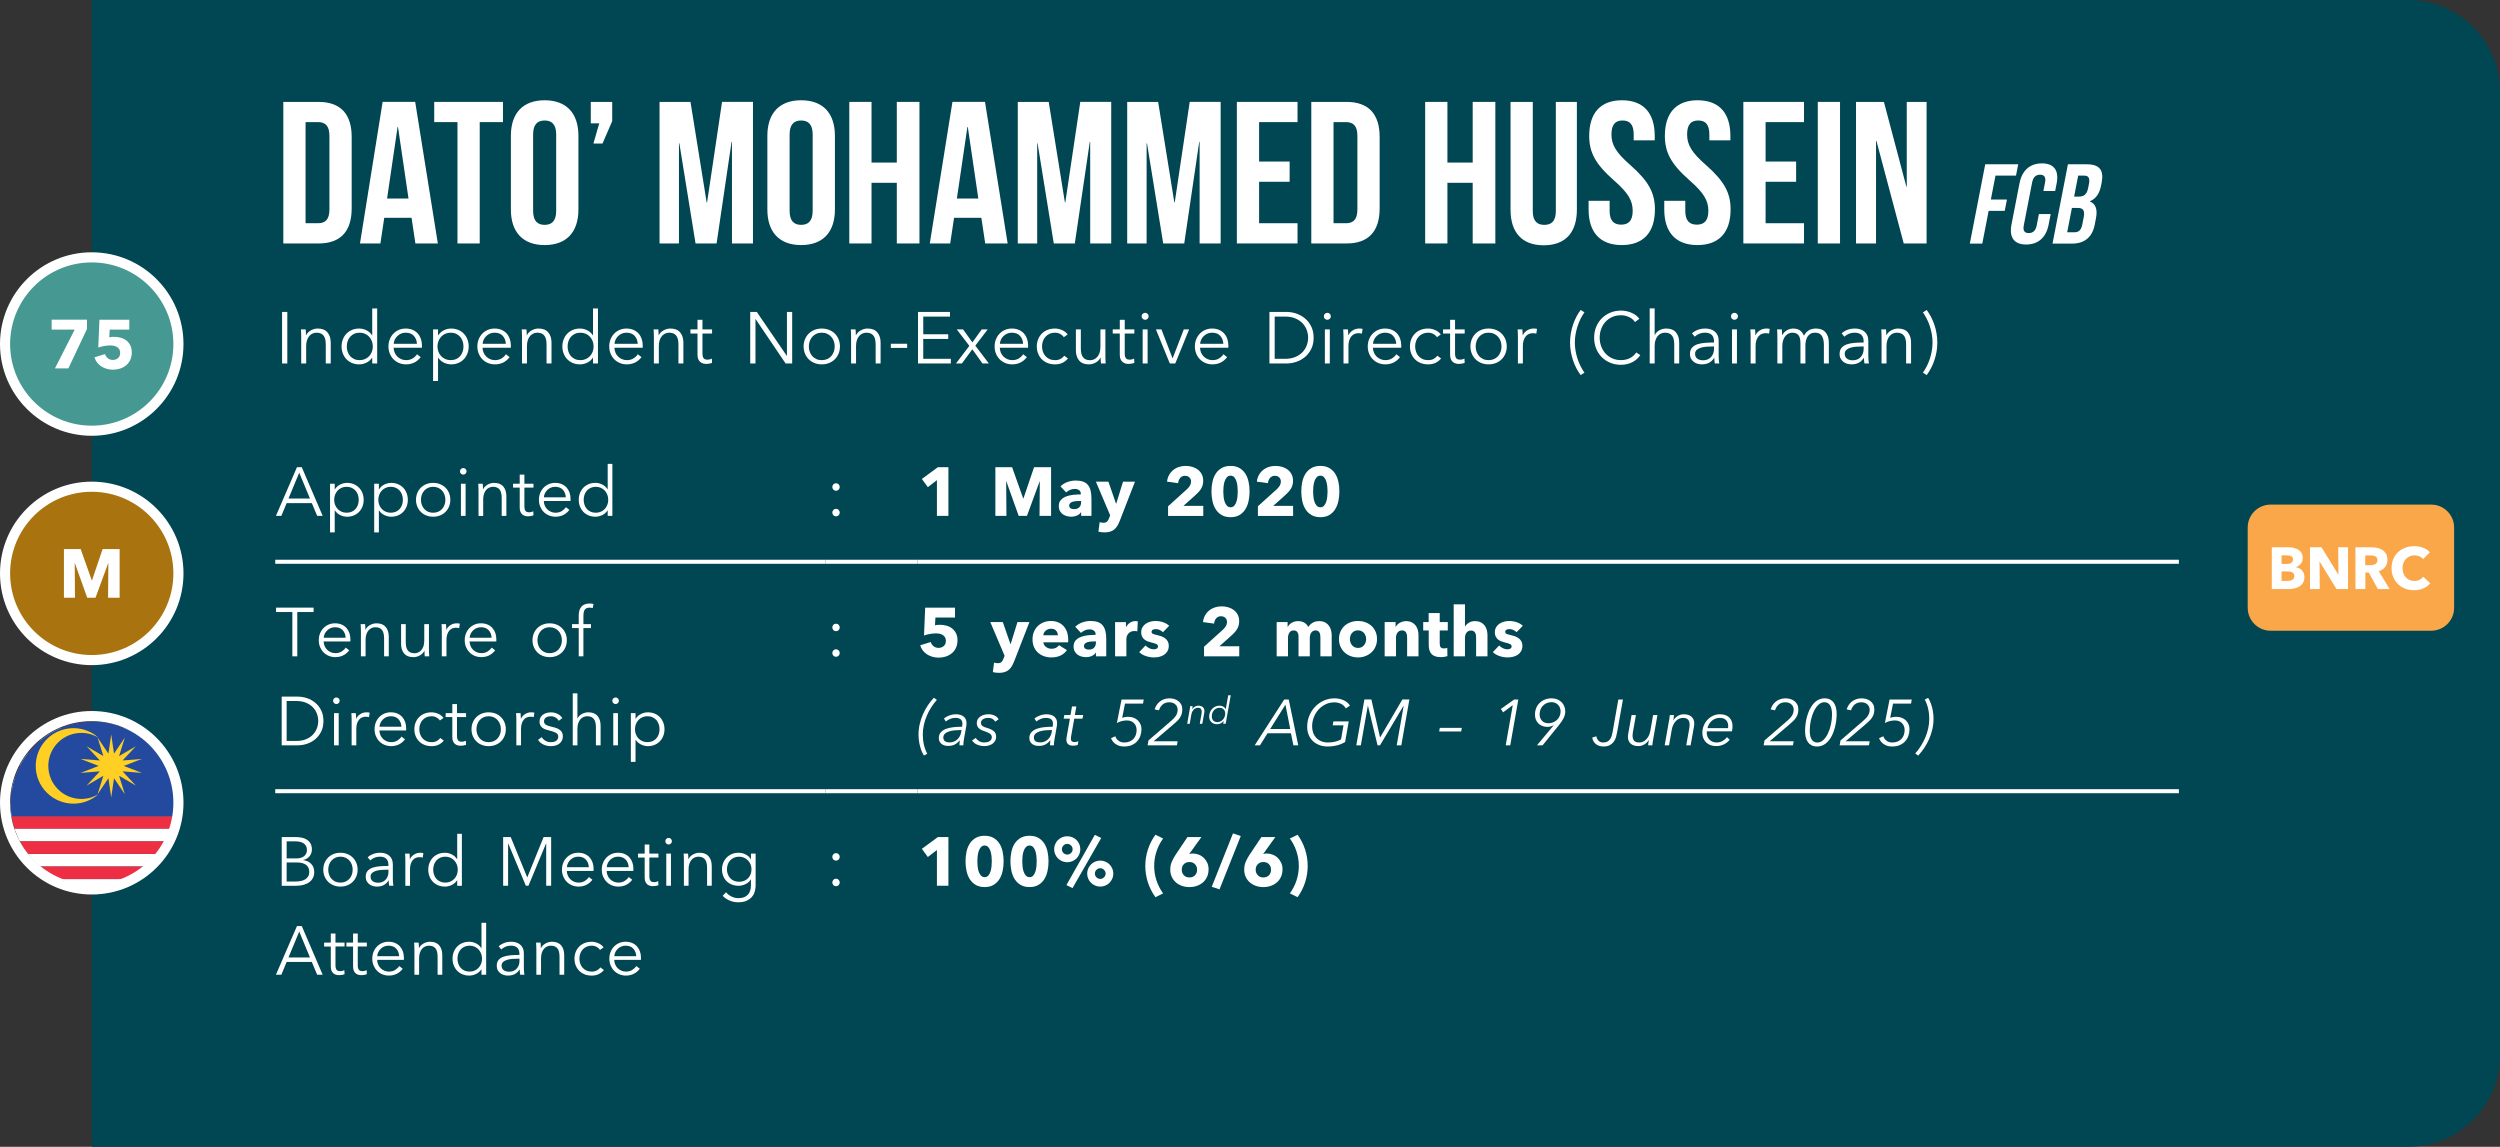 <?xml version="1.0" encoding="UTF-8"?><svg id="Layer_2" xmlns="http://www.w3.org/2000/svg" xmlns:xlink="http://www.w3.org/1999/xlink" viewBox="0 0 308.977 141.733"><rect x="0" y="0" width="308.977" height="141.733" fill="#333333" stroke="none"/><defs><style>.cls-1,.cls-2,.cls-3{fill:none;}.cls-4{fill:#faa74a;}.cls-5{fill:#ffd023;}.cls-2{stroke-width:.5px;}.cls-2,.cls-3{stroke:#fff;stroke-miterlimit:10;}.cls-3{stroke-width:1.25px;}.cls-6{fill:#fff;}.cls-7{fill:#459992;}.cls-8{fill:#234a9f;}.cls-9{fill:#ee2f43;}.cls-10{fill:#a97410;}.cls-11{fill:#004653;}.cls-12{clip-path:url(#clippath);}</style><clipPath id="clippath"><path class="cls-1" d="M1.318,99.325c0,5.59,4.532,10.123,10.122,10.123s10.122-4.533,10.122-10.123-4.531-10.122-10.122-10.122-10.122,4.531-10.122,10.122"/></clipPath></defs><g id="Layer_1-2"><path class="cls-11" d="M308.977,11.339c0-6.262-5.076-11.339-11.339-11.339H11.339v141.733h286.299c6.263,0,11.339-5.077,11.339-11.339V11.339Z"/><line class="cls-2" x1="34.016" y1="69.429" x2="102.047" y2="69.429"/><line class="cls-2" x1="102.048" y1="69.429" x2="113.387" y2="69.429"/><line class="cls-2" x1="113.386" y1="69.429" x2="269.291" y2="69.429"/><line class="cls-2" x1="34.016" y1="97.785" x2="102.047" y2="97.785"/><line class="cls-2" x1="102.048" y1="97.785" x2="113.387" y2="97.785"/><line class="cls-2" x1="113.386" y1="97.785" x2="269.291" y2="97.785"/><path class="cls-6" d="M34.772,63.76h-.671l2.601-6.018h.595l2.584,6.018h-.68l-.663-1.581h-3.111l-.655,1.581ZM35.656,61.617h2.652l-1.326-3.196-1.326,3.196Z"/><path class="cls-6" d="M41.368,65.799h-.578v-6.018h.578v.689h.026c.164-.261.384-.458.659-.591.275-.133.554-.2.837-.2.312,0,.594.054.846.162.252.108.467.255.646.442.178.187.317.408.416.663.099.255.148.53.148.825,0,.294-.049.569-.148.824-.1.255-.238.476-.416.663-.179.187-.394.335-.646.442-.252.107-.534.162-.846.162-.283,0-.562-.067-.837-.2-.275-.133-.495-.324-.659-.574h-.026v2.711ZM44.335,61.771c0-.221-.034-.43-.102-.625s-.166-.366-.293-.51c-.127-.144-.285-.259-.472-.344-.187-.085-.399-.128-.637-.128-.221,0-.425.042-.612.123s-.348.195-.484.34-.242.315-.319.51c-.076.195-.115.406-.115.633,0,.227.039.438.115.633.077.196.183.364.319.506s.297.254.484.336.391.123.612.123c.238,0,.45-.041.637-.123s.344-.196.472-.34c.128-.144.226-.315.293-.51s.102-.404.102-.625Z"/><path class="cls-6" d="M46.825,65.799h-.578v-6.018h.578v.689h.026c.164-.261.384-.458.659-.591.275-.133.554-.2.837-.2.312,0,.594.054.846.162.252.108.467.255.646.442.178.187.317.408.416.663.099.255.148.53.148.825,0,.294-.049.569-.148.824-.1.255-.238.476-.416.663-.179.187-.394.335-.646.442-.252.107-.534.162-.846.162-.283,0-.562-.067-.837-.2-.275-.133-.495-.324-.659-.574h-.026v2.711ZM49.792,61.771c0-.221-.034-.43-.102-.625s-.166-.366-.293-.51c-.127-.144-.285-.259-.472-.344-.187-.085-.399-.128-.637-.128-.221,0-.425.042-.612.123s-.348.195-.484.34-.242.315-.319.51c-.076.195-.115.406-.115.633,0,.227.039.438.115.633.077.196.183.364.319.506s.297.254.484.336.391.123.612.123c.238,0,.45-.041.637-.123s.344-.196.472-.34c.128-.144.226-.315.293-.51s.102-.404.102-.625Z"/><path class="cls-6" d="M55.656,61.771c0,.3-.052.578-.157.833-.104.255-.251.476-.438.663s-.411.333-.671.438c-.261.104-.547.157-.859.157-.306,0-.589-.053-.85-.157-.261-.105-.485-.251-.672-.438s-.333-.408-.438-.663c-.105-.255-.157-.533-.157-.833s.052-.578.157-.833c.105-.255.251-.476.438-.663s.411-.333.672-.438c.26-.104.544-.157.85-.157.312,0,.598.053.859.157.26.105.484.251.671.438s.333.408.438.663c.105.255.157.533.157.833ZM55.045,61.771c0-.221-.036-.43-.106-.625s-.171-.366-.302-.51c-.13-.144-.289-.259-.476-.344-.187-.085-.397-.128-.629-.128s-.44.043-.625.128c-.184.085-.341.2-.472.344-.13.144-.231.315-.302.51s-.106.404-.106.625c0,.221.036.429.106.625s.171.366.302.51c.13.144.288.258.472.34s.392.123.625.123.442-.041.629-.123.345-.196.476-.34c.13-.144.231-.315.302-.51s.106-.404.106-.625Z"/><path class="cls-6" d="M57.663,58.252c0,.119-.043.217-.128.293-.085.077-.178.115-.28.115s-.195-.038-.28-.115c-.085-.076-.128-.174-.128-.293,0-.119.043-.217.128-.293.085-.077.178-.115.28-.115s.195.038.28.115c.085.077.128.174.128.293ZM57.544,63.76h-.578v-3.978h.578v3.978Z"/><path class="cls-6" d="M59.66,59.782c.011.108.019.227.025.357.005.13.008.238.008.323h.017c.113-.232.297-.421.553-.565.255-.144.524-.217.807-.217.504,0,.883.15,1.135.451.252.3.378.697.378,1.19v2.439h-.578v-2.202c0-.209-.017-.399-.051-.569-.034-.17-.092-.316-.174-.438-.082-.122-.193-.216-.332-.285-.139-.068-.313-.102-.523-.102-.153,0-.302.031-.446.094-.144.062-.273.157-.387.285s-.204.289-.272.484c-.068.196-.102.427-.102.693v2.04h-.578v-3.103c0-.107-.003-.247-.009-.416-.005-.17-.014-.323-.025-.459h.553Z"/><path class="cls-6" d="M65.933,60.266h-1.122v2.321c0,.147.014.269.043.365.028.097.069.171.123.226.054.054.118.09.191.11s.153.03.238.03c.079,0,.163-.011.251-.034.088-.022.171-.054.251-.093l.025.501c-.102.04-.208.069-.319.089-.11.019-.231.029-.361.029-.107,0-.221-.014-.34-.043s-.23-.082-.332-.161c-.102-.08-.185-.187-.251-.323-.065-.136-.098-.315-.098-.536v-2.482h-.824v-.484h.824v-1.122h.578v1.122h1.122v.484Z"/><path class="cls-6" d="M70.515,61.652v.127c0,.045-.003.093-.009.144h-3.298c.005.198.045.385.119.561.073.176.175.329.306.459s.283.234.459.31c.176.077.366.115.57.115.3,0,.56-.069.777-.208.218-.139.384-.299.498-.48l.434.34c-.238.3-.5.516-.787.646-.286.13-.593.195-.922.195-.295,0-.568-.053-.82-.157-.252-.105-.469-.251-.65-.438-.182-.187-.324-.408-.429-.663-.105-.255-.157-.533-.157-.833s.051-.578.153-.833c.102-.255.244-.476.425-.663.181-.187.394-.333.637-.438.244-.104.507-.157.79-.157.311,0,.586.053.825.157.238.105.436.247.595.425.159.178.279.387.361.625.082.238.123.493.123.765ZM69.928,61.465c-.017-.374-.137-.685-.361-.931-.224-.247-.543-.37-.957-.37-.193,0-.371.036-.536.106-.164.071-.309.167-.433.289-.125.122-.224.261-.298.416s-.116.319-.127.489h2.711Z"/><path class="cls-6" d="M75.088,63.088c-.17.255-.391.448-.663.578-.272.13-.553.195-.841.195-.312,0-.594-.054-.846-.162-.252-.107-.467-.255-.646-.442-.178-.187-.317-.408-.416-.663s-.148-.53-.148-.824c0-.295.049-.57.148-.825s.238-.476.416-.663c.179-.187.394-.334.646-.442.252-.107.534-.162.846-.162.289,0,.569.067.841.2.272.133.493.33.663.591h.017v-3.136h.578v6.426h-.578v-.671h-.017ZM72.138,61.771c0,.221.034.429.102.625s.166.366.293.51c.127.144.285.258.472.34s.399.123.637.123c.221,0,.425-.041.612-.123s.349-.194.484-.336c.136-.142.242-.31.319-.506.077-.195.115-.406.115-.633,0-.227-.038-.438-.115-.633-.077-.196-.183-.366-.319-.51-.136-.144-.297-.258-.484-.34s-.391-.123-.612-.123c-.238,0-.45.043-.637.128-.187.085-.344.2-.472.344-.127.144-.226.315-.293.51s-.102.404-.102.625Z"/><path class="cls-6" d="M103.784,60.19c0,.119-.043.225-.128.318-.085.094-.195.141-.331.141-.137,0-.247-.047-.332-.141-.085-.093-.127-.2-.127-.318,0-.119.042-.226.127-.319.085-.094.195-.14.332-.14.136,0,.246.046.331.14.085.093.128.2.128.319ZM103.784,63.351c0,.119-.043.226-.128.319-.085.094-.195.14-.331.14-.137,0-.247-.046-.332-.14-.085-.093-.127-.2-.127-.319,0-.119.042-.225.127-.318.085-.094.195-.141.332-.141.136,0,.246.047.331.141.085.093.128.2.128.318Z"/><path class="cls-6" d="M115.794,63.76v-4.42l-1.122.867-.739-1.011,1.98-1.454h1.302v6.018h-1.42Z"/><path class="cls-6" d="M128.476,63.76l.034-4.258h-.025l-1.563,4.258h-1.02l-1.522-4.258h-.025l.034,4.258h-1.369v-6.018h2.068l1.37,3.859h.034l1.31-3.859h2.103v6.018h-1.429Z"/><path class="cls-6" d="M131.06,60.105c.249-.238.54-.416.871-.536.332-.119.67-.179,1.016-.179.357,0,.659.044.905.132.247.088.446.224.6.408s.265.416.336.697c.07.281.106.614.106.999v2.133h-1.275v-.451h-.025c-.107.176-.271.312-.489.408-.218.096-.454.144-.709.144-.17,0-.346-.023-.527-.068-.182-.045-.347-.119-.497-.221s-.273-.238-.37-.408c-.097-.17-.144-.379-.144-.629,0-.306.084-.552.251-.739s.383-.332.646-.434c.263-.102.557-.17.879-.204.323-.034.638-.051.944-.051v-.068c0-.209-.074-.364-.222-.463s-.328-.149-.544-.149c-.198,0-.39.043-.573.127-.185.085-.342.187-.472.306l-.706-.756ZM133.618,61.915h-.179c-.152,0-.308.007-.463.021-.156.014-.295.041-.417.081-.121.04-.222.098-.302.174-.079.077-.118.177-.118.302,0,.08.018.147.055.204s.084.102.141.136c.057.034.121.058.195.072.073.015.144.021.213.021.283,0,.5-.078.649-.234.15-.156.226-.367.226-.633v-.144Z"/><path class="cls-6" d="M138.379,64.397c-.085.221-.18.417-.285.59-.104.173-.23.32-.374.442-.144.122-.315.214-.51.276-.195.062-.427.094-.692.094-.131,0-.266-.008-.404-.025s-.259-.04-.361-.068l.153-1.173c.068.022.143.041.226.055.082.014.157.021.225.021.216,0,.371-.05.468-.149s.179-.239.246-.421l.137-.348-1.769-4.165h1.547l.944,2.72h.025l.841-2.72h1.48l-1.895,4.871Z"/><path class="cls-6" d="M144.363,63.76v-1.188l2.346-2.121c.147-.142.267-.286.357-.433.09-.147.136-.311.136-.492,0-.215-.068-.389-.204-.521-.136-.133-.317-.2-.544-.2-.238,0-.432.084-.582.251-.15.167-.239.387-.268.659l-1.369-.187c.034-.306.118-.579.251-.818.133-.239.302-.442.506-.611s.438-.297.701-.385.543-.133.837-.133c.278,0,.547.037.808.111s.493.187.697.34.367.346.488.578c.122.232.184.504.184.816,0,.215-.028.409-.085.582-.057.173-.135.333-.234.48-.099.147-.212.285-.34.412s-.259.254-.396.378l-1.394,1.241h2.456v1.241h-4.352Z"/><path class="cls-6" d="M154.435,60.734c0,.425-.042.83-.127,1.215s-.221.724-.408,1.016c-.186.292-.43.524-.727.697-.298.173-.659.259-1.084.259s-.788-.086-1.088-.259c-.301-.173-.546-.405-.735-.697-.19-.291-.327-.63-.412-1.016s-.128-.79-.128-1.215c0-.425.043-.829.128-1.211s.223-.717.412-1.003.435-.514.735-.684c.3-.17.663-.255,1.088-.255s.786.085,1.084.255c.297.17.54.398.727.684.188.286.323.621.408,1.003s.127.786.127,1.211ZM152.973,60.734c0-.187-.011-.394-.034-.621-.022-.227-.065-.438-.127-.633s-.151-.36-.268-.493c-.116-.133-.268-.2-.455-.2-.186,0-.34.067-.459.2-.119.133-.211.298-.276.493s-.109.407-.132.633-.034.434-.034.621c0,.192.012.404.034.633s.066.442.132.637c.065.196.157.36.276.493s.273.2.459.2c.188,0,.339-.066.455-.2s.205-.297.268-.493c.062-.195.104-.408.127-.637.023-.23.034-.441.034-.633Z"/><path class="cls-6" d="M155.464,63.76v-1.188l2.346-2.121c.147-.142.267-.286.357-.433.09-.147.136-.311.136-.492,0-.215-.068-.389-.204-.521-.136-.133-.317-.2-.544-.2-.238,0-.432.084-.582.251-.15.167-.239.387-.268.659l-1.369-.187c.034-.306.118-.579.251-.818.133-.239.302-.442.506-.611s.438-.297.701-.385.543-.133.837-.133c.278,0,.547.037.808.111s.493.187.697.34.367.346.488.578c.122.232.184.504.184.816,0,.215-.028.409-.085.582-.057.173-.135.333-.234.48-.099.147-.212.285-.34.412s-.259.254-.396.378l-1.394,1.241h2.456v1.241h-4.352Z"/><path class="cls-6" d="M165.535,60.734c0,.425-.042.83-.127,1.215s-.221.724-.408,1.016c-.186.292-.43.524-.727.697-.298.173-.659.259-1.084.259s-.788-.086-1.088-.259c-.301-.173-.546-.405-.735-.697-.19-.291-.327-.63-.412-1.016s-.128-.79-.128-1.215c0-.425.043-.829.128-1.211s.223-.717.412-1.003.435-.514.735-.684c.3-.17.663-.255,1.088-.255s.786.085,1.084.255c.297.17.54.398.727.684.188.286.323.621.408,1.003s.127.786.127,1.211ZM164.073,60.734c0-.187-.011-.394-.034-.621-.022-.227-.065-.438-.127-.633s-.151-.36-.268-.493c-.116-.133-.268-.2-.455-.2-.186,0-.34.067-.459.2-.119.133-.211.298-.276.493s-.109.407-.132.633-.034.434-.034.621c0,.192.012.404.034.633s.066.442.132.637c.065.196.157.36.276.493s.273.2.459.2c.188,0,.339-.066.455-.2s.205-.297.268-.493c.062-.195.104-.408.127-.637.023-.23.034-.441.034-.633Z"/><path class="cls-6" d="M36.744,81.117h-.612v-5.475h-2.015v-.544h4.641v.544h-2.015v5.475Z"/><path class="cls-6" d="M43.306,79.008v.128c0,.045-.003.093-.009.144h-3.298c.005.198.045.385.119.56.073.176.175.329.306.459.13.131.283.234.459.31s.366.114.57.114c.3,0,.56-.069.777-.208.218-.139.384-.299.498-.48l.434.341c-.238.3-.5.516-.787.645s-.593.195-.922.195c-.295,0-.568-.053-.82-.157-.252-.104-.469-.251-.65-.438-.182-.188-.324-.408-.429-.663s-.157-.532-.157-.833c0-.3.051-.578.153-.833s.244-.476.425-.663c.181-.186.394-.333.637-.438s.507-.157.79-.157c.311,0,.586.053.825.157.238.104.436.246.595.425s.279.387.361.625.123.493.123.765ZM42.719,78.822c-.017-.374-.137-.685-.361-.931-.224-.247-.543-.37-.957-.37-.193,0-.371.035-.536.106-.164.07-.309.167-.433.289-.125.122-.224.261-.298.416-.074.156-.116.319-.127.489h2.711Z"/><path class="cls-6" d="M45.125,77.138c.011.108.019.227.025.357.005.13.008.238.008.323h.017c.113-.232.297-.421.553-.565.255-.144.524-.217.807-.217.504,0,.883.15,1.135.45.252.301.378.697.378,1.19v2.439h-.578v-2.202c0-.209-.017-.399-.051-.569-.034-.17-.092-.315-.174-.438s-.193-.217-.332-.285c-.139-.067-.313-.102-.523-.102-.153,0-.302.031-.446.094-.144.062-.273.157-.387.284-.113.128-.204.289-.272.484-.068.196-.102.427-.102.693v2.04h-.578v-3.103c0-.107-.003-.247-.009-.417-.005-.17-.014-.322-.025-.459h.553Z"/><path class="cls-6" d="M52.494,81.117c-.011-.107-.019-.227-.025-.357-.005-.13-.008-.238-.008-.323h-.017c-.113.232-.297.421-.553.565-.255.144-.524.217-.807.217-.504,0-.883-.149-1.135-.45-.252-.301-.378-.697-.378-1.19v-2.439h.578v2.202c0,.209.017.399.051.569.034.17.092.315.174.438s.193.217.332.285c.139.067.313.102.523.102.153,0,.302-.031.446-.094.144-.061.273-.157.387-.284.113-.128.204-.289.272-.484.068-.196.102-.427.102-.693v-2.04h.578v3.103c0,.108.003.247.009.417.005.17.014.322.025.459h-.553Z"/><path class="cls-6" d="M54.594,77.597c-.005-.17-.014-.322-.025-.459h.553c.011.108.019.227.025.357.005.13.008.238.008.323h.017c.113-.232.283-.421.51-.565.227-.144.481-.217.765-.217.074,0,.14.003.2.009.06.005.121.017.183.033l-.077.553c-.034-.011-.091-.022-.17-.034-.08-.011-.159-.017-.238-.017-.153,0-.3.028-.442.085s-.265.145-.37.267c-.105.122-.19.277-.255.467-.065.19-.098.417-.098.683v2.035h-.578v-3.103c0-.107-.003-.247-.009-.417Z"/><path class="cls-6" d="M61.343,79.008v.128c0,.045-.003.093-.009.144h-3.298c.005.198.045.385.119.56.073.176.175.329.306.459.13.131.283.234.459.31s.366.114.57.114c.3,0,.56-.069.777-.208.218-.139.384-.299.498-.48l.434.341c-.238.3-.5.516-.787.645s-.593.195-.922.195c-.295,0-.568-.053-.82-.157-.252-.104-.469-.251-.65-.438-.182-.188-.324-.408-.429-.663s-.157-.532-.157-.833c0-.3.051-.578.153-.833s.244-.476.425-.663c.181-.186.394-.333.637-.438s.507-.157.79-.157c.311,0,.586.053.825.157.238.104.436.246.595.425s.279.387.361.625.123.493.123.765ZM60.756,78.822c-.017-.374-.137-.685-.361-.931-.224-.247-.543-.37-.957-.37-.193,0-.371.035-.536.106-.164.07-.309.167-.433.289-.125.122-.224.261-.298.416-.074.156-.116.319-.127.489h2.711Z"/><path class="cls-6" d="M70.055,79.128c0,.301-.052.578-.157.833-.104.255-.251.476-.438.663-.187.186-.411.333-.671.438-.261.104-.547.157-.859.157-.306,0-.589-.053-.85-.157-.261-.104-.485-.251-.672-.438-.187-.188-.333-.408-.438-.663s-.157-.532-.157-.833c0-.3.052-.578.157-.833s.251-.476.438-.663c.187-.186.411-.333.672-.438.26-.104.544-.157.85-.157.312,0,.598.053.859.157.26.104.484.251.671.438.187.188.333.408.438.663.105.255.157.533.157.833ZM69.444,79.128c0-.221-.036-.43-.106-.625s-.171-.365-.302-.51-.289-.259-.476-.344c-.187-.086-.397-.128-.629-.128s-.44.042-.625.128c-.184.085-.341.199-.472.344s-.231.315-.302.51-.106.404-.106.625.036.43.106.625.171.365.302.51.288.258.472.34.392.123.625.123.442-.041.629-.123.345-.195.476-.34.231-.315.302-.51.106-.404.106-.625Z"/><path class="cls-6" d="M73.039,77.623h-.935v3.494h-.578v-3.494h-.833v-.484h.833v-1.088c0-.453.11-.81.332-1.071.221-.26.561-.391,1.02-.391.073,0,.153.004.238.013s.165.024.238.047l-.102.51c-.062-.017-.125-.031-.187-.042-.062-.012-.133-.018-.212-.018-.153,0-.279.025-.378.077-.099.051-.176.123-.23.217-.054.093-.091.202-.11.327-.02.124-.03.258-.03.399v1.02h.935v.484Z"/><path class="cls-6" d="M34.815,86.097h1.998c.374,0,.75.062,1.127.188.377.125.717.312,1.02.565.303.252.548.566.735.943s.28.815.28,1.313c0,.504-.093.943-.28,1.317s-.433.686-.735.939c-.303.253-.644.441-1.02.565-.377.125-.752.188-1.127.188h-1.998v-6.019ZM35.427,91.572h1.215c.453,0,.849-.071,1.185-.213.337-.142.617-.327.837-.557.221-.23.387-.491.498-.786.11-.295.166-.598.166-.909,0-.312-.055-.615-.166-.91-.111-.294-.276-.557-.498-.786-.221-.23-.5-.415-.837-.557-.337-.142-.732-.213-1.185-.213h-1.215v4.931Z"/><path class="cls-6" d="M41.981,86.608c0,.118-.043.217-.128.293-.085.076-.178.114-.28.114s-.195-.038-.28-.114c-.085-.076-.128-.175-.128-.293,0-.119.043-.217.128-.294.085-.076.178-.114.28-.114s.195.038.28.114c.085.077.128.175.128.294ZM41.861,92.116h-.578v-3.978h.578v3.978Z"/><path class="cls-6" d="M43.45,88.596c-.005-.17-.014-.322-.025-.459h.553c.011.108.019.227.025.357.005.13.008.238.008.323h.017c.113-.232.283-.421.51-.565.227-.144.481-.217.765-.217.074,0,.14.003.2.009.06.005.121.017.183.033l-.077.553c-.034-.011-.091-.022-.17-.034-.08-.011-.159-.017-.238-.017-.153,0-.3.028-.442.085s-.265.145-.37.267c-.105.122-.19.277-.255.467-.065.19-.098.417-.098.683v2.035h-.578v-3.103c0-.107-.003-.247-.009-.417Z"/><path class="cls-6" d="M50.2,90.007v.128c0,.045-.003.093-.009.144h-3.298c.005.198.045.385.119.56.073.176.175.329.306.459.13.131.283.234.459.31s.366.114.57.114c.3,0,.56-.069.777-.208.218-.139.384-.299.498-.48l.434.341c-.238.3-.5.516-.787.645s-.593.195-.922.195c-.295,0-.568-.053-.82-.157-.252-.104-.469-.251-.65-.438-.182-.188-.324-.408-.429-.663s-.157-.532-.157-.833c0-.3.051-.578.153-.833s.244-.476.425-.663c.181-.186.394-.333.637-.438s.507-.157.79-.157c.311,0,.586.053.825.157.238.104.436.246.595.425s.279.387.361.625.123.493.123.765ZM49.613,89.821c-.017-.374-.137-.685-.361-.931-.224-.247-.543-.37-.957-.37-.193,0-.371.035-.536.106-.164.07-.309.167-.433.289-.125.122-.224.261-.298.416-.074.156-.116.319-.127.489h2.711Z"/><path class="cls-6" d="M54.364,89.048c-.096-.153-.236-.279-.42-.379-.185-.099-.384-.148-.6-.148-.232,0-.442.041-.629.123s-.347.195-.48.34c-.133.144-.235.315-.306.511-.071.195-.106.406-.106.633s.036.436.106.629.171.361.302.506.289.258.476.34.397.123.629.123c.255,0,.47-.048.646-.144.175-.096.32-.221.434-.374l.433.323c-.17.21-.378.377-.625.502-.247.124-.542.186-.888.186-.323,0-.615-.053-.875-.157-.261-.104-.483-.251-.667-.438-.184-.188-.327-.408-.429-.663s-.153-.532-.153-.833c0-.3.051-.578.153-.833s.245-.476.429-.663c.184-.186.407-.333.667-.438.26-.104.552-.157.875-.157.266,0,.537.058.811.174s.498.288.667.515l-.451.323Z"/><path class="cls-6" d="M57.603,88.622h-1.122v2.321c0,.147.014.269.043.365s.069.171.123.226c.054.054.118.09.191.11.074.019.153.029.238.029.079,0,.163-.011.251-.034.088-.022.171-.054.251-.093l.025.501c-.102.04-.208.069-.319.09-.11.019-.231.029-.361.029-.107,0-.221-.015-.34-.043s-.23-.082-.332-.161-.185-.186-.251-.323c-.065-.136-.098-.315-.098-.535v-2.482h-.824v-.484h.824v-1.122h.578v1.122h1.122v.484Z"/><path class="cls-6" d="M62.516,90.127c0,.301-.052.578-.157.833-.104.255-.251.476-.438.663-.187.186-.411.333-.671.438-.261.104-.547.157-.859.157-.306,0-.589-.053-.85-.157-.261-.104-.485-.251-.672-.438-.187-.188-.333-.408-.438-.663s-.157-.532-.157-.833c0-.3.052-.578.157-.833s.251-.476.438-.663c.187-.186.411-.333.672-.438.26-.104.544-.157.85-.157.312,0,.598.053.859.157.26.104.484.251.671.438.187.188.333.408.438.663.105.255.157.533.157.833ZM61.904,90.127c0-.221-.036-.43-.106-.625s-.171-.365-.302-.51-.289-.259-.476-.344c-.187-.086-.397-.128-.629-.128s-.44.042-.625.128c-.184.085-.341.199-.472.344s-.231.315-.302.51-.106.404-.106.625.036.43.106.625.171.365.302.51.288.258.472.34.392.123.625.123.442-.041.629-.123.345-.195.476-.34.231-.315.302-.51.106-.404.106-.625Z"/><path class="cls-6" d="M63.808,88.596c-.005-.17-.014-.322-.025-.459h.553c.011.108.019.227.025.357.005.13.008.238.008.323h.017c.113-.232.283-.421.51-.565.227-.144.481-.217.765-.217.074,0,.14.003.2.009.06.005.121.017.183.033l-.077.553c-.034-.011-.091-.022-.17-.034-.08-.011-.159-.017-.238-.017-.153,0-.3.028-.442.085s-.265.145-.37.267c-.105.122-.19.277-.255.467-.065.19-.098.417-.098.683v2.035h-.578v-3.103c0-.107-.003-.247-.009-.417Z"/><path class="cls-6" d="M69.052,89.081c-.085-.164-.214-.299-.387-.403s-.37-.157-.591-.157c-.102,0-.204.012-.306.034s-.193.06-.272.11c-.08.051-.144.116-.191.195-.048.079-.072.173-.072.28,0,.188.077.33.23.43.153.099.394.183.723.251.47.096.817.236,1.041.421.224.184.336.432.336.743,0,.227-.044.418-.132.574-.088.155-.203.283-.344.382-.142.1-.302.17-.48.213-.178.042-.358.064-.54.064-.3,0-.592-.062-.875-.186-.283-.125-.516-.32-.697-.587l.459-.34c.102.176.252.323.45.442.198.118.416.178.655.178.124,0,.243-.011.357-.033.113-.023.212-.062.297-.119s.153-.129.204-.217c.051-.088.076-.197.076-.327,0-.21-.101-.367-.302-.472-.201-.105-.491-.203-.871-.294-.119-.028-.245-.064-.378-.106-.133-.042-.256-.104-.37-.186s-.207-.185-.28-.31c-.074-.124-.111-.28-.111-.467,0-.204.04-.379.119-.523.08-.144.185-.264.319-.356.133-.094.285-.163.455-.209.17-.045.346-.067.527-.067.277,0,.546.062.807.186.261.125.456.301.587.527l-.442.331Z"/><path class="cls-6" d="M71.381,88.792c.107-.231.286-.416.536-.552.249-.137.516-.204.799-.204.504,0,.883.15,1.135.45.252.301.378.697.378,1.19v2.439h-.578v-2.202c0-.209-.017-.399-.051-.569-.034-.17-.092-.315-.174-.438-.083-.122-.193-.217-.332-.285-.139-.067-.314-.102-.523-.102-.153,0-.302.031-.446.094s-.273.157-.387.284c-.113.128-.204.289-.272.484-.068.196-.102.427-.102.693v2.04h-.578v-6.426h.578v3.102h.017Z"/><path class="cls-6" d="M76.49,86.608c0,.118-.043.217-.128.293-.085.076-.178.114-.28.114s-.195-.038-.28-.114c-.085-.076-.128-.175-.128-.293,0-.119.043-.217.128-.294.085-.076.178-.114.28-.114s.195.038.28.114c.085.077.128.175.128.294ZM76.371,92.116h-.578v-3.978h.578v3.978Z"/><path class="cls-6" d="M78.546,94.156h-.578v-6.019h.578v.689h.026c.164-.261.384-.457.659-.591.275-.133.554-.199.837-.199.311,0,.594.054.846.161.252.108.468.255.646.442.179.186.317.408.416.663.1.255.149.529.149.824s-.05.569-.149.824c-.099.255-.237.477-.416.663-.179.188-.395.335-.646.442s-.534.161-.846.161c-.283,0-.562-.066-.837-.199-.275-.134-.495-.324-.659-.574h-.026v2.712ZM81.513,90.127c0-.221-.034-.43-.102-.625-.067-.195-.165-.365-.293-.51-.127-.144-.284-.259-.472-.344-.186-.086-.399-.128-.638-.128-.221,0-.425.041-.612.123s-.348.195-.484.34-.242.315-.319.511c-.076.195-.115.406-.115.633s.039.438.115.633c.077.196.183.364.319.506s.297.254.484.336.391.123.612.123c.238,0,.451-.041.638-.123.188-.082.345-.195.472-.34.128-.144.226-.315.293-.51.068-.195.102-.404.102-.625Z"/><path class="cls-6" d="M103.784,77.547c0,.119-.043.226-.128.318-.085.094-.195.141-.331.141-.137,0-.247-.047-.332-.141-.085-.093-.127-.199-.127-.318s.042-.226.127-.318c.085-.094.195-.141.332-.141.136,0,.246.047.331.141.085.093.128.199.128.318ZM103.784,80.709c0,.119-.043.226-.128.318-.085.094-.195.141-.331.141-.137,0-.247-.047-.332-.141-.085-.093-.127-.199-.127-.318s.042-.226.127-.318c.085-.094.195-.141.332-.141.136,0,.246.047.331.141.085.093.128.199.128.318Z"/><path class="cls-6" d="M118.336,79.128c0,.368-.065.688-.195.956-.131.27-.305.492-.523.667-.218.176-.466.308-.743.396-.278.088-.565.132-.858.132-.273,0-.531-.035-.778-.106-.246-.07-.471-.171-.671-.302-.202-.13-.374-.29-.519-.479-.144-.19-.251-.404-.319-.643l1.301-.399c.062.21.18.383.352.519.173.137.378.204.616.204.244,0,.455-.073.634-.221.178-.147.268-.365.268-.654,0-.176-.037-.323-.11-.442-.074-.119-.169-.214-.285-.285-.116-.07-.248-.12-.396-.148s-.295-.042-.441-.042c-.216,0-.461.023-.735.072-.275.048-.52.111-.735.19l.144-3.442h3.688v1.225h-2.422l-.051.952c.09-.023.19-.039.302-.047.11-.009.211-.013.302-.013.3,0,.583.039.85.118.267.08.497.2.692.361.195.162.351.361.464.6s.17.516.17.833Z"/><path class="cls-6" d="M125.331,81.755c-.085.221-.18.417-.285.59-.104.173-.23.32-.374.442s-.315.214-.51.276-.427.094-.692.094c-.131,0-.266-.009-.404-.025-.139-.018-.259-.04-.361-.068l.153-1.173c.068.022.143.041.226.055.082.015.157.021.225.021.216,0,.371-.05.468-.148.097-.1.179-.239.246-.421l.137-.349-1.769-4.165h1.547l.944,2.72h.025l.841-2.72h1.48l-1.895,4.871Z"/><path class="cls-6" d="M132.021,79.052v.17c0,.057-.003.11-.009.161h-3.068c.012.119.047.227.106.323s.136.18.23.251c.094.07.198.126.315.165.116.04.236.06.361.06.221,0,.408-.041.56-.123.153-.082.277-.189.374-.318l.969.611c-.198.289-.46.512-.786.668-.325.155-.704.233-1.135.233-.317,0-.617-.05-.9-.148-.283-.1-.531-.244-.744-.434-.212-.19-.38-.424-.501-.701-.122-.278-.184-.596-.184-.952,0-.346.06-.659.179-.94s.28-.519.484-.714.445-.347.723-.455c.277-.107.578-.161.901-.161.311,0,.598.053.858.157s.484.257.672.455c.186.198.332.439.438.722.104.284.157.606.157.97ZM130.738,78.515c0-.221-.07-.41-.209-.569-.139-.158-.347-.238-.624-.238-.137,0-.261.021-.374.065-.114.042-.213.101-.298.174-.085.074-.153.16-.204.26-.051.099-.079.202-.085.31h1.794Z"/><path class="cls-6" d="M132.888,77.462c.249-.238.54-.416.871-.535.332-.119.67-.179,1.016-.179.357,0,.659.044.905.132.247.088.446.224.6.408.153.184.265.416.336.696.07.281.106.614.106.999v2.134h-1.275v-.451h-.025c-.107.176-.271.312-.489.408-.218.097-.454.144-.709.144-.17,0-.346-.022-.527-.067-.182-.046-.347-.119-.497-.222-.15-.102-.273-.237-.37-.408-.097-.17-.144-.379-.144-.629,0-.306.084-.552.251-.739.167-.186.383-.331.646-.434.263-.102.557-.17.879-.204.323-.033.638-.051.944-.051v-.068c0-.209-.074-.363-.222-.463-.147-.099-.328-.148-.544-.148-.198,0-.39.042-.573.127-.185.085-.342.188-.472.307l-.706-.757ZM135.446,79.272h-.179c-.152,0-.308.007-.463.021-.156.014-.295.041-.417.08-.121.04-.222.099-.302.175-.079.076-.118.177-.118.302,0,.079.018.147.055.204s.084.102.141.136.121.059.195.072c.073.015.144.021.213.021.283,0,.5-.078.649-.234.15-.155.226-.366.226-.633v-.144Z"/><path class="cls-6" d="M140.563,78.031c-.061-.017-.123-.028-.183-.034-.06-.005-.117-.008-.174-.008-.188,0-.345.033-.472.102-.128.067-.23.149-.307.246-.076.096-.131.2-.165.314s-.051.212-.051.297v2.17h-1.395v-4.229h1.343v.612h.018c.107-.217.261-.394.459-.53.198-.138.428-.206.689-.206.057,0,.111.003.165.009.055.006.099.015.132.025l-.06,1.232Z"/><path class="cls-6" d="M143.734,78.133c-.113-.108-.246-.198-.399-.273-.152-.073-.315-.11-.484-.11-.13,0-.251.025-.361.076-.11.052-.166.14-.166.264,0,.119.061.204.184.255.121.051.318.108.591.17.158.034.318.083.479.144.162.062.308.144.439.247.13.102.234.227.315.374.079.147.118.322.118.526,0,.267-.054.492-.161.676-.107.185-.248.333-.421.446s-.367.195-.582.247c-.216.051-.431.076-.645.076-.346,0-.685-.056-1.017-.166-.331-.11-.607-.273-.828-.488l.782-.824c.124.136.277.249.459.34.181.091.374.136.577.136.113,0,.226-.027.336-.081s.166-.148.166-.284c0-.131-.068-.227-.204-.289s-.349-.128-.638-.195c-.147-.034-.295-.08-.441-.137-.147-.057-.279-.133-.396-.23-.116-.096-.211-.215-.285-.356-.073-.142-.11-.311-.11-.511,0-.255.054-.472.162-.649.107-.179.246-.325.416-.439s.358-.196.565-.25.412-.081.616-.081c.317,0,.627.05.931.148.303.1.56.248.769.446l-.766.791Z"/><path class="cls-6" d="M148.808,81.117v-1.188l2.346-2.121c.147-.142.267-.285.357-.433.09-.147.136-.311.136-.492,0-.215-.068-.389-.204-.521-.136-.134-.317-.2-.544-.2-.238,0-.432.084-.582.251s-.239.387-.268.659l-1.369-.188c.034-.306.118-.578.251-.817s.302-.442.506-.611c.204-.168.438-.297.701-.385.264-.089.543-.133.837-.133.278,0,.547.037.808.11.261.074.493.188.697.34.204.153.367.346.488.578.122.232.184.505.184.816,0,.215-.028.409-.085.582s-.135.333-.234.48c-.099.147-.212.284-.34.412-.128.127-.259.254-.396.378l-1.394,1.241h2.456v1.241h-4.352Z"/><path class="cls-6" d="M163.19,81.117v-2.312c0-.119-.009-.233-.025-.344-.018-.11-.049-.206-.094-.285-.046-.079-.106-.143-.183-.191-.077-.048-.178-.072-.302-.072-.119,0-.223.025-.31.077-.088.051-.161.119-.221.204s-.103.183-.132.293-.043.226-.043.344v2.287h-1.394v-2.414c0-.244-.048-.436-.144-.578s-.249-.213-.459-.213c-.221,0-.393.088-.515.264-.121.176-.183.392-.183.646v2.295h-1.402v-4.233h1.352v.587h.017c.052-.091.115-.179.191-.264.077-.085.169-.16.276-.226.107-.065.229-.117.361-.157.133-.039.279-.06.438-.06.307,0,.565.062.778.188.212.124.378.303.497.535.142-.221.323-.397.544-.527.221-.13.49-.195.808-.195.289,0,.531.053.727.157.195.105.352.241.472.408s.205.354.26.561c.054.206.08.409.08.607v2.618h-1.394Z"/><path class="cls-6" d="M170.186,78.983c0,.346-.062.659-.188.94-.124.28-.295.519-.51.714-.216.195-.465.347-.748.455-.283.107-.586.161-.909.161-.317,0-.619-.054-.905-.161-.286-.108-.536-.26-.748-.455-.213-.195-.381-.434-.506-.714s-.188-.594-.188-.94.062-.657.188-.935c.125-.278.293-.513.506-.706.212-.192.462-.34.748-.441.286-.102.588-.153.905-.153.323,0,.626.051.909.153.283.102.532.249.748.441.215.193.386.428.51.706.125.277.188.589.188.935ZM168.843,78.983c0-.136-.023-.269-.068-.399-.046-.13-.11-.245-.195-.345-.085-.099-.19-.18-.315-.242-.125-.061-.27-.093-.434-.093-.165,0-.31.031-.434.093-.125.062-.229.144-.31.242-.082.1-.144.215-.186.345-.043.131-.065.264-.065.399s.021.27.065.399c.042.131.105.248.191.352.085.105.19.189.315.251.124.062.269.094.433.094.165,0,.31-.031.434-.094.125-.062.23-.145.315-.251.085-.104.149-.222.191-.352.043-.13.065-.264.065-.399Z"/><path class="cls-6" d="M173.908,81.117v-2.312c0-.119-.01-.232-.029-.34-.021-.107-.053-.202-.098-.284-.046-.083-.109-.147-.191-.196-.082-.048-.185-.072-.31-.072s-.233.024-.327.072c-.094.049-.172.115-.233.2-.062.085-.109.183-.141.293s-.047.226-.047.345v2.295h-1.402v-4.233h1.352v.587h.017c.052-.091.118-.18.2-.268s.179-.163.289-.226.231-.113.361-.153c.13-.039.269-.06.416-.06.283,0,.524.052.723.153s.358.233.48.396c.122.161.21.347.264.557s.08.419.08.629v2.618h-1.402Z"/><path class="cls-6" d="M177.937,77.921v1.621c0,.199.039.349.115.448s.214.149.412.149c.068,0,.141-.006.217-.018.076-.011.141-.028.191-.051l.017,1.02c-.097.033-.218.064-.365.089s-.295.038-.442.038c-.283,0-.521-.035-.714-.106-.192-.07-.347-.173-.463-.307s-.2-.293-.251-.477-.076-.391-.076-.617v-1.79h-.681v-1.037h.672v-1.113h1.368v1.113h.995v1.037h-.995Z"/><path class="cls-6" d="M182.434,81.117v-2.295c0-.119-.009-.232-.025-.34-.018-.108-.05-.203-.098-.285-.049-.082-.112-.147-.191-.195s-.182-.072-.306-.072c-.244,0-.431.086-.561.259-.13.173-.195.387-.195.642v2.287h-1.395v-6.426h1.395v2.728h.017c.097-.171.25-.322.459-.455.21-.133.462-.2.757-.2.289,0,.531.052.727.153s.354.233.477.396c.121.161.209.347.263.557.055.21.081.419.081.629v2.618h-1.402Z"/><path class="cls-6" d="M187.44,78.133c-.113-.108-.246-.198-.399-.273-.152-.073-.315-.11-.484-.11-.13,0-.251.025-.361.076-.11.052-.166.14-.166.264,0,.119.061.204.184.255.121.051.318.108.591.17.158.034.318.083.479.144.162.062.308.144.439.247.13.102.234.227.315.374.079.147.118.322.118.526,0,.267-.054.492-.161.676-.107.185-.248.333-.421.446s-.367.195-.582.247c-.216.051-.431.076-.645.076-.346,0-.685-.056-1.017-.166-.331-.11-.607-.273-.828-.488l.782-.824c.124.136.277.249.459.34.181.091.374.136.577.136.113,0,.226-.027.336-.081s.166-.148.166-.284c0-.131-.068-.227-.204-.289s-.349-.128-.638-.195c-.147-.034-.295-.08-.441-.137-.147-.057-.279-.133-.396-.23-.116-.096-.211-.215-.285-.356-.073-.142-.11-.311-.11-.511,0-.255.054-.472.162-.649.107-.179.246-.325.416-.439s.358-.196.565-.25.412-.081.616-.081c.317,0,.627.05.931.148.303.1.56.248.769.446l-.766.791Z"/><path class="cls-6" d="M114.05,90.78c0,.464.048.895.144,1.296.097.399.232.76.408,1.08l-.416.224c-.202-.325-.364-.716-.483-1.172-.12-.456-.181-.932-.181-1.428,0-.443.05-.875.148-1.296.099-.422.233-.827.404-1.217.17-.389.37-.754.6-1.096.23-.341.477-.653.744-.935l.368.264c-.246.272-.474.573-.685.904-.211.33-.395.679-.552,1.044s-.28.745-.368,1.14-.132.792-.132,1.192Z"/><path class="cls-6" d="M118.906,89.82c.016-.091.026-.161.031-.212.006-.051.008-.098.008-.141,0-.272-.077-.464-.231-.576-.155-.111-.371-.168-.648-.168-.224,0-.44.044-.647.133-.208.088-.382.193-.52.315l-.239-.36c.181-.159.405-.289.672-.388s.53-.147.792-.147c.176,0,.345.019.508.06.162.04.304.104.424.192s.216.199.288.336c.072.136.108.3.108.492,0,.048-.003.113-.009.195-.005.083-.013.151-.023.204l-.273,1.52c-.026.144-.048.293-.064.447-.017.155-.024.286-.024.393h-.479c0-.091.004-.19.012-.296.008-.107.019-.211.036-.312h-.017c-.106.123-.213.229-.319.316-.107.088-.218.158-.332.212-.115.053-.237.092-.368.116-.131.023-.273.035-.428.035-.128,0-.259-.016-.393-.048-.133-.031-.255-.086-.363-.164-.109-.077-.2-.177-.273-.3-.072-.122-.108-.274-.108-.456,0-.299.086-.54.257-.724.17-.185.393-.325.668-.424.274-.099.582-.166.924-.2.341-.035.685-.052,1.032-.052ZM118.706,90.227c-.24,0-.485.013-.736.036-.251.024-.478.069-.684.137-.206.066-.374.159-.504.279-.131.12-.196.279-.196.477,0,.117.021.215.064.292.043.077.101.139.173.184.071.046.154.077.247.096.094.019.189.028.284.028.192,0,.368-.032.528-.096.16-.065.301-.152.424-.265.123-.111.225-.241.304-.388.08-.146.137-.303.168-.468l.057-.312h-.128Z"/><path class="cls-6" d="M123.002,89.196c-.075-.139-.186-.252-.336-.34-.149-.089-.328-.133-.536-.133-.096,0-.196.011-.3.032-.104.021-.2.056-.288.104-.088.048-.16.11-.216.188-.057.077-.084.172-.084.284,0,.102.017.184.052.248.034.064.084.118.148.164.064.045.141.085.231.12.091.034.194.067.312.1.367.106.647.241.84.404.191.162.288.394.288.691,0,.203-.046.378-.137.524s-.205.267-.344.36c-.139.093-.293.161-.464.204-.171.042-.339.064-.504.064-.315,0-.609-.058-.884-.173-.275-.115-.489-.292-.644-.531l.464-.304c.091.154.227.286.408.396s.393.164.632.164c.117,0,.232-.012.345-.036.111-.023.212-.061.3-.112.088-.05.158-.117.212-.2.053-.083.08-.181.08-.293,0-.197-.079-.349-.236-.452-.157-.104-.383-.205-.676-.301-.112-.038-.224-.08-.336-.129-.112-.048-.214-.11-.304-.189-.091-.077-.164-.171-.221-.28-.056-.109-.084-.242-.084-.398,0-.192.044-.357.132-.497.089-.139.2-.252.336-.341.137-.088.29-.153.461-.196.17-.043.341-.064.512-.064.288,0,.545.056.771.168.227.111.391.261.492.447l-.424.305Z"/><path class="cls-6" d="M130.098,89.82c.016-.091.026-.161.031-.212.006-.051.008-.098.008-.141,0-.272-.077-.464-.231-.576-.155-.111-.371-.168-.648-.168-.224,0-.44.044-.647.133-.208.088-.382.193-.52.315l-.239-.36c.181-.159.405-.289.672-.388s.53-.147.792-.147c.176,0,.345.019.508.06.162.04.304.104.424.192s.216.199.288.336c.072.136.108.3.108.492,0,.048-.003.113-.009.195-.005.083-.013.151-.023.204l-.273,1.52c-.026.144-.048.293-.064.447-.017.155-.024.286-.024.393h-.479c0-.091.004-.19.012-.296.008-.107.019-.211.036-.312h-.017c-.106.123-.213.229-.319.316-.107.088-.218.158-.332.212-.115.053-.237.092-.368.116-.131.023-.273.035-.428.035-.128,0-.259-.016-.393-.048-.133-.031-.255-.086-.363-.164-.109-.077-.2-.177-.273-.3-.072-.122-.108-.274-.108-.456,0-.299.086-.54.257-.724.17-.185.393-.325.668-.424.274-.099.582-.166.924-.2.341-.035.685-.052,1.032-.052ZM129.898,90.227c-.24,0-.485.013-.736.036-.251.024-.478.069-.684.137-.206.066-.374.159-.504.279-.131.12-.196.279-.196.477,0,.117.021.215.064.292.043.077.101.139.173.184.071.046.154.077.247.096.094.019.189.028.284.028.192,0,.368-.032.528-.096.16-.065.301-.152.424-.265.123-.111.225-.241.304-.388.08-.146.137-.303.168-.468l.057-.312h-.128Z"/><path class="cls-6" d="M133.785,88.82h-1.016l-.393,2.198c-.016.096-.023.182-.023.256,0,.177.042.295.128.353.085.059.197.088.336.088.074,0,.157-.011.248-.034.091-.022.16-.054.208-.094l-.065.464c-.069.037-.158.065-.268.084s-.226.028-.348.028c-.091,0-.184-.011-.276-.032-.094-.021-.179-.06-.256-.116-.077-.056-.142-.132-.192-.228s-.076-.219-.076-.368c0-.074.009-.16.024-.256l.416-2.344h-.776l.088-.448h.761l.184-1.056h.536l-.184,1.056h1.031l-.088.448Z"/><path class="cls-6" d="M141.266,86.956h-2.224l-.352,1.76c.235-.085.477-.128.729-.128s.477.039.68.116c.203.077.376.185.52.324.144.139.256.301.336.487.08.188.12.387.12.601,0,.282-.044.553-.133.811-.088.259-.22.487-.396.685s-.398.354-.668.472-.585.176-.948.176c-.41,0-.756-.098-1.036-.292-.279-.194-.473-.441-.58-.74l.528-.231c.075.234.212.421.412.56s.428.208.684.208c.251,0,.473-.04.664-.12.192-.079.352-.188.48-.323.128-.137.226-.298.292-.484s.1-.39.1-.608c0-.352-.109-.639-.328-.859-.219-.222-.515-.332-.888-.332-.203,0-.417.029-.644.088-.228.059-.42.136-.58.232l.576-2.904h2.743l-.088.504Z"/><path class="cls-6" d="M145.457,92.116h-3.624l.104-.601,2.712-2.344c.139-.117.263-.231.372-.34s.202-.222.279-.336c.078-.115.138-.236.181-.364.042-.128.064-.27.064-.424,0-.144-.027-.273-.084-.384-.056-.112-.131-.208-.224-.288-.094-.08-.201-.141-.324-.18-.123-.04-.253-.06-.392-.06-.347,0-.627.096-.84.288-.214.192-.36.427-.44.704l-.544-.112c.059-.191.143-.372.252-.54s.242-.314.4-.435c.157-.123.336-.219.535-.288.2-.069.421-.104.66-.104.203,0,.398.028.588.084.19.057.357.142.504.257.147.114.265.256.352.424s.132.363.132.588c0,.23-.026.428-.08.596-.053.168-.129.324-.228.468-.099.144-.219.283-.36.416-.142.134-.303.277-.484.433l-2.392,2.04h2.968l-.088.504Z"/><path class="cls-6" d="M147.398,87.269c-.007.06-.015.124-.023.196-.01.071-.019.13-.028.177h.01c.084-.134.192-.238.325-.315.132-.076.273-.114.423-.114.237,0,.422.06.555.18.133.119.199.282.199.487,0,.037-.003.074-.008.111-.004.038-.01.078-.016.122l-.241,1.338h-.315l.215-1.208c.019-.096.028-.188.028-.274,0-.152-.036-.273-.107-.362-.071-.088-.197-.133-.378-.133-.084,0-.168.018-.252.052s-.162.087-.235.158-.138.161-.193.269c-.057.107-.097.233-.121.38l-.196,1.119h-.312l.299-1.702c.012-.059.025-.135.039-.229.015-.094.024-.177.03-.252h.304Z"/><path class="cls-6" d="M149.44,88.566c0-.186.032-.362.096-.527.065-.165.153-.308.269-.429s.251-.218.408-.289c.157-.072.327-.107.511-.107.158,0,.307.035.445.107.139.071.243.177.315.316h.01l.303-1.711h.312l-.625,3.525h-.312l.065-.358h-.009c-.072.111-.18.209-.322.291s-.303.124-.48.124c-.149,0-.283-.023-.403-.068s-.224-.109-.31-.193-.153-.184-.2-.299c-.047-.114-.07-.242-.07-.382ZM149.767,88.546c0,.1.015.191.044.275.029.085.074.158.133.223.06.064.131.113.215.149s.182.054.294.054c.137,0,.264-.028.382-.084.118-.057.221-.133.309-.231.087-.099.155-.211.205-.339s.074-.266.074-.412c0-.102-.017-.197-.049-.282-.032-.086-.08-.161-.143-.225-.061-.065-.137-.113-.224-.147s-.184-.052-.289-.052c-.143,0-.273.028-.39.084-.116.057-.217.133-.301.23s-.148.21-.193.339c-.045.13-.067.27-.067.419Z"/><path class="cls-6" d="M155.724,92.116h-.656l3.648-5.664h.56l1.176,5.664h-.6l-.304-1.488h-2.897l-.928,1.488ZM156.98,90.099h2.481l-.593-3.008-1.888,3.008Z"/><path class="cls-6" d="M164.132,91.763c.325,0,.627-.034.904-.103s.512-.163.704-.28l.304-1.736h-1.336l.088-.487h1.895l-.447,2.552c-.342.197-.689.339-1.04.424-.352.085-.721.128-1.105.128-.379,0-.724-.059-1.036-.176-.311-.117-.58-.282-.804-.496-.224-.213-.398-.469-.519-.768-.123-.299-.185-.63-.185-.992,0-.491.088-.949.264-1.376.177-.427.418-.799.725-1.116s.665-.568,1.076-.752c.41-.184.851-.276,1.319-.276.208,0,.409.021.605.065.194.043.374.102.54.18.165.077.314.172.443.284.131.112.236.237.316.376l-.519.344c-.043-.09-.105-.181-.189-.272s-.183-.172-.3-.244-.252-.129-.404-.172c-.151-.043-.321-.065-.508-.065-.405,0-.777.084-1.116.252s-.629.39-.872.664c-.242.275-.432.591-.567.948-.137.357-.204.726-.204,1.103,0,.278.042.538.128.78.085.243.212.453.38.632s.373.32.616.425c.242.103.523.155.844.155Z"/><path class="cls-6" d="M170.564,91.139h.008l2.744-4.688h.872l-1,5.664h-.568l.864-4.896h-.016l-2.912,4.896h-.304l-1.185-4.896h-.016l-.864,4.896h-.56l1-5.664h.863l1.072,4.688Z"/><path class="cls-6" d="M180.587,90.404h-2.72l.08-.448h2.72l-.08.448Z"/><path class="cls-6" d="M186.652,92.116h-.56l.872-4.968-1.192.888-.279-.416,1.647-1.168h.512l-1,5.664Z"/><path class="cls-6" d="M192.016,89.647l-.016-.016c-.102.062-.217.112-.345.149-.128.036-.265.055-.409.055-.225,0-.432-.036-.621-.108-.19-.071-.352-.174-.489-.308-.136-.133-.242-.292-.316-.476-.075-.185-.112-.389-.112-.612,0-.299.051-.572.152-.82s.244-.461.429-.64.402-.317.653-.416c.252-.099.529-.148.834-.148.246,0,.472.042.678.124.205.083.383.197.533.345.149.146.265.318.345.516s.12.408.12.632c0,.277-.066.551-.2.82s-.334.569-.601.899l-2.003,2.473h-.697l2.065-2.469ZM192.875,87.911c0-.149-.026-.294-.08-.433-.053-.14-.127-.26-.223-.361s-.213-.184-.352-.245c-.138-.061-.292-.092-.462-.092-.224,0-.426.04-.606.12s-.336.189-.467.325c-.13.137-.23.295-.299.477-.069.182-.103.377-.103.586,0,.149.023.291.071.425s.117.25.208.349c.09.1.202.179.335.237s.284.088.454.088c.213,0,.412-.037.599-.112.185-.074.348-.178.486-.309.138-.131.246-.287.323-.47.076-.182.115-.377.115-.586Z"/><path class="cls-6" d="M197.291,90.996c.037.213.125.395.265.544.138.149.336.224.592.224.208,0,.378-.037.512-.111.133-.075.244-.174.332-.296.088-.123.154-.263.2-.421.045-.157.084-.321.116-.491l.703-3.992h.568l-.712,4.032c-.032.186-.077.384-.136.592s-.151.399-.276.576c-.125.176-.289.321-.492.435-.202.114-.464.172-.784.172-.208,0-.395-.029-.56-.088s-.306-.139-.42-.24c-.115-.101-.207-.219-.276-.352-.069-.134-.114-.274-.136-.424l.504-.16Z"/><path class="cls-6" d="M203.692,92.116c.011-.102.023-.214.04-.336.016-.123.032-.225.048-.305h-.016c-.144.23-.33.41-.557.54-.227.131-.468.196-.724.196-.405,0-.722-.102-.948-.304-.227-.203-.34-.48-.34-.832,0-.065.004-.128.012-.192.008-.064.018-.133.028-.208l.413-2.296h.539l-.368,2.072c-.032.171-.048.328-.048.472,0,.262.06.467.184.616.122.149.337.224.645.224.144,0,.287-.029.431-.088s.277-.147.402-.268.235-.273.331-.456c.096-.185.165-.401.207-.652l.336-1.92h.536l-.513,2.92c-.021.102-.044.231-.067.391-.024.158-.042.301-.053.426h-.519Z"/><path class="cls-6" d="M206.892,88.372c-.011.102-.024.213-.04.336-.017.123-.032.224-.049.304h.017c.144-.229.33-.409.558-.54.228-.13.47-.195.727-.195.406,0,.724.102.95.308.228.205.342.484.342.836,0,.065-.004.128-.013.192-.008.064-.017.133-.027.208l-.414,2.296h-.538l.368-2.072c.031-.165.048-.322.048-.472,0-.262-.061-.469-.185-.62-.122-.152-.338-.229-.647-.229-.144,0-.288.029-.433.088-.144.06-.278.149-.403.273-.126.123-.236.276-.332.46s-.166.401-.208.652l-.336,1.92h-.536l.512-2.92c.021-.102.044-.232.068-.393.023-.16.041-.304.052-.432h.52Z"/><path class="cls-6" d="M210.955,90.387c-.006.032-.01.064-.012.093-.003.029-.004.058-.004.085,0,.177.03.338.092.482s.146.271.256.378.237.19.384.25c.146.059.306.088.477.088.293,0,.549-.065.768-.195.219-.131.395-.284.528-.46l.336.319c-.219.261-.473.457-.76.588-.288.131-.596.196-.921.196-.239,0-.464-.037-.672-.112-.208-.074-.388-.181-.54-.319-.151-.139-.272-.31-.359-.517-.088-.205-.132-.439-.132-.699,0-.305.056-.595.168-.872.111-.277.265-.52.46-.729.194-.208.424-.375.688-.5s.548-.188.853-.188c.512,0,.899.136,1.163.407.265.273.397.624.397,1.057,0,.064-.006.161-.016.292-.011.131-.029.249-.057.355h-3.096ZM213.571,89.988c.005-.043.009-.09.012-.141s.004-.097.004-.14c0-.288-.088-.524-.264-.708s-.435-.276-.776-.276c-.197,0-.38.034-.548.101s-.317.158-.448.275c-.131.118-.241.252-.332.404s-.154.314-.191.484h2.544Z"/><path class="cls-6" d="M221.595,92.116h-3.624l.104-.601,2.712-2.344c.139-.117.263-.231.372-.34s.202-.222.279-.336c.078-.115.138-.236.181-.364.042-.128.064-.27.064-.424,0-.144-.027-.273-.084-.384-.056-.112-.131-.208-.224-.288-.094-.08-.201-.141-.324-.18-.123-.04-.253-.06-.392-.06-.347,0-.627.096-.84.288-.214.192-.36.427-.44.704l-.544-.112c.059-.191.143-.372.252-.54s.242-.314.4-.435c.157-.123.336-.219.535-.288.2-.069.421-.104.66-.104.203,0,.398.028.588.084.19.057.357.142.504.257.147.114.265.256.352.424s.132.363.132.588c0,.23-.026.428-.08.596-.053.168-.129.324-.228.468-.099.144-.219.283-.36.416-.142.134-.303.277-.484.433l-2.392,2.04h2.968l-.088.504Z"/><path class="cls-6" d="M225.519,86.307c.266,0,.492.051.679.152.185.102.339.24.459.416.119.176.206.382.259.616.054.234.08.482.08.744,0,.272-.019.56-.06.863-.04.305-.102.606-.184.904-.083.299-.188.584-.315.856-.128.272-.282.512-.463.72-.182.208-.388.373-.619.496-.231.122-.493.184-.786.184-.272,0-.501-.051-.686-.151-.186-.102-.338-.237-.455-.408s-.202-.372-.256-.605c-.053-.231-.08-.481-.08-.748,0-.277.019-.569.057-.876.037-.307.097-.609.18-.907.082-.299.189-.585.319-.856.13-.273.284-.512.463-.72.178-.208.384-.374.618-.496.234-.123.498-.185.791-.185ZM225.484,86.788c-.267,0-.511.102-.732.308-.221.206-.412.475-.572.809-.159.333-.285.709-.376,1.128-.09.419-.136.841-.136,1.268,0,.197.017.386.048.565.032.179.084.334.156.468s.169.24.292.32.273.119.448.119c.261,0,.503-.101.724-.304.222-.202.412-.469.572-.8s.285-.704.376-1.12.136-.837.136-1.264c0-.197-.016-.387-.048-.568-.032-.181-.084-.341-.156-.479-.071-.139-.168-.248-.288-.328-.119-.08-.268-.12-.443-.12Z"/><path class="cls-6" d="M230.987,92.116h-3.624l.104-.601,2.712-2.344c.139-.117.263-.231.372-.34s.202-.222.279-.336c.078-.115.138-.236.181-.364.042-.128.064-.27.064-.424,0-.144-.027-.273-.084-.384-.056-.112-.131-.208-.224-.288-.094-.08-.201-.141-.324-.18-.123-.04-.253-.06-.392-.06-.347,0-.627.096-.84.288-.214.192-.36.427-.44.704l-.544-.112c.059-.191.143-.372.252-.54s.242-.314.4-.435c.157-.123.336-.219.535-.288.2-.069.421-.104.66-.104.203,0,.398.028.588.084.19.057.357.142.504.257.147.114.265.256.352.424s.132.363.132.588c0,.23-.026.428-.08.596-.053.168-.129.324-.228.468-.099.144-.219.283-.36.416-.142.134-.303.277-.484.433l-2.392,2.04h2.968l-.088.504Z"/><path class="cls-6" d="M236.187,86.956h-2.224l-.352,1.76c.235-.085.477-.128.729-.128s.477.039.68.116c.203.077.376.185.52.324.144.139.256.301.336.487.08.188.12.387.12.601,0,.282-.044.553-.133.811-.088.259-.22.487-.396.685s-.398.354-.668.472-.585.176-.948.176c-.41,0-.756-.098-1.036-.292-.279-.194-.473-.441-.58-.74l.528-.231c.075.234.212.421.412.56s.428.208.684.208c.251,0,.473-.04.664-.12.192-.079.352-.188.48-.323.128-.137.226-.298.292-.484s.1-.39.1-.608c0-.352-.109-.639-.328-.859-.219-.222-.515-.332-.888-.332-.203,0-.417.029-.644.088-.228.059-.42.136-.58.232l.576-2.904h2.743l-.088.504Z"/><path class="cls-6" d="M238.436,88.844c0-.464-.049-.895-.144-1.296-.096-.399-.232-.76-.408-1.08l.416-.224c.203.325.364.716.484,1.172s.18.932.18,1.428c0,.443-.049.875-.147,1.296-.099.422-.233.827-.404,1.217-.171.389-.372.754-.605,1.096-.231.341-.478.653-.739.935l-.368-.264c.245-.273.473-.573.684-.904.211-.33.395-.679.553-1.044.157-.365.279-.745.367-1.14s.133-.792.133-1.192Z"/><path class="cls-6" d="M34.815,103.455h1.794c.227,0,.456.024.689.072s.441.13.625.246.335.273.451.472c.116.198.174.448.174.748,0,.317-.097.594-.29.829-.193.235-.453.39-.777.463v.018c.39.045.714.196.971.454s.386.608.386,1.05c0,.25-.052.477-.157.685-.105.207-.253.383-.445.527s-.427.256-.704.335c-.277.08-.588.119-.933.119h-1.781v-6.018ZM35.427,106.09h1.232c.147,0,.296-.017.446-.051.15-.034.288-.092.412-.175.124-.082.225-.19.302-.327.077-.136.115-.303.115-.501,0-.192-.038-.355-.115-.489-.077-.133-.18-.242-.31-.327s-.284-.145-.459-.183c-.176-.037-.363-.056-.561-.056h-1.062v2.108ZM35.427,108.946h1.139c.221,0,.432-.021.633-.065.201-.042.377-.11.527-.204.15-.093.271-.215.361-.365.091-.15.136-.33.136-.54,0-.397-.135-.692-.404-.888s-.65-.293-1.143-.293h-1.25v2.354Z"/><path class="cls-6" d="M44.198,107.484c0,.3-.052.577-.157.833-.104.255-.251.476-.438.662-.187.188-.411.333-.671.439-.261.104-.547.157-.859.157-.306,0-.589-.053-.85-.157-.261-.105-.485-.251-.672-.439-.187-.186-.333-.407-.438-.662-.105-.256-.157-.533-.157-.833,0-.301.052-.578.157-.833.105-.256.251-.477.438-.663.187-.188.411-.333.672-.439.26-.104.544-.157.85-.157.312,0,.598.053.859.157.26.105.484.251.671.439.187.186.333.407.438.663.105.255.157.532.157.833ZM43.587,107.484c0-.222-.036-.43-.106-.625s-.171-.366-.302-.51c-.13-.144-.289-.26-.476-.345s-.397-.128-.629-.128-.44.043-.625.128-.341.2-.472.345c-.13.144-.231.315-.302.51s-.106.403-.106.625c0,.221.036.429.106.624s.171.366.302.51c.13.144.288.259.472.341s.392.123.625.123.442-.041.629-.123.345-.196.476-.341c.13-.144.231-.315.302-.51s.106-.403.106-.624Z"/><path class="cls-6" d="M48.007,106.898c0-.343-.091-.599-.272-.768-.182-.169-.445-.254-.79-.254-.238,0-.459.043-.663.128s-.377.198-.519.34l-.323-.383c.164-.164.381-.3.65-.407.269-.107.574-.162.914-.162.215,0,.416.03.604.09s.351.148.493.268c.142.119.252.27.331.45.08.182.119.395.119.638v1.742c0,.153.006.312.017.477s.028.303.051.416h-.518c-.017-.096-.031-.201-.043-.315-.012-.113-.017-.224-.017-.331h-.017c-.182.267-.387.457-.616.573s-.506.175-.829.175c-.153,0-.31-.021-.472-.065-.161-.042-.309-.112-.442-.209s-.244-.222-.332-.375-.132-.341-.132-.562c0-.308.078-.551.234-.73s.364-.312.625-.4c.26-.089.56-.145.896-.171.337-.025.687-.039,1.05-.039v-.126ZM47.837,107.484c-.238,0-.477.01-.718.029s-.459.06-.654.119c-.196.06-.356.145-.48.259s-.187.264-.187.451c0,.142.027.261.081.356.054.097.127.175.217.234.091.059.191.102.302.127.111.025.223.038.336.038.204,0,.385-.035.544-.106.159-.07.292-.167.399-.288.107-.122.19-.263.247-.421.057-.159.085-.326.085-.502v-.297h-.17Z"/><path class="cls-6" d="M50.089,105.954c-.005-.17-.014-.323-.025-.459h.553c.011.107.019.227.025.356.005.131.008.238.008.323h.017c.113-.232.283-.421.51-.565.227-.144.481-.217.765-.217.074,0,.14.003.2.009s.121.017.183.034l-.077.553c-.034-.012-.091-.023-.17-.034-.08-.012-.159-.018-.238-.018-.153,0-.3.028-.442.085s-.265.145-.37.268c-.105.121-.19.276-.255.466-.065.19-.098.417-.098.683v2.035h-.578v-3.103c0-.107-.003-.246-.009-.416Z"/><path class="cls-6" d="M56.489,108.802c-.17.255-.391.447-.663.578-.272.13-.553.195-.841.195-.312,0-.594-.055-.846-.162-.252-.107-.467-.255-.646-.441-.178-.188-.317-.408-.416-.663s-.148-.53-.148-.824c0-.295.049-.57.148-.825s.238-.476.416-.663c.179-.186.394-.334.646-.441.252-.107.534-.162.846-.162.289,0,.569.067.841.2s.493.33.663.591h.017v-3.137h.578v6.426h-.578v-.671h-.017ZM53.54,107.484c0,.221.034.429.102.624s.166.366.293.51c.127.144.285.259.472.341s.399.123.637.123c.221,0,.425-.041.612-.123s.349-.194.484-.336c.136-.142.242-.31.319-.506s.115-.406.115-.633c0-.228-.038-.439-.115-.634s-.183-.365-.319-.51c-.136-.144-.297-.258-.484-.34s-.391-.124-.612-.124c-.238,0-.45.043-.637.128s-.344.2-.472.345c-.127.144-.226.315-.293.51s-.102.403-.102.625Z"/><path class="cls-6" d="M65.159,108.435h.009l2.014-4.981h.935v6.018h-.612v-5.228h-.017l-2.176,5.228h-.323l-2.176-5.228h-.017v5.228h-.612v-6.018h.935l2.04,4.981Z"/><path class="cls-6" d="M73.362,107.365v.127c0,.046-.003.094-.009.144h-3.298c.005.198.045.386.119.561.073.176.175.328.306.459.13.13.283.233.459.31.176.077.366.115.57.115.3,0,.56-.069.777-.208.218-.14.384-.299.498-.48l.434.34c-.238.301-.5.516-.787.646-.286.13-.593.195-.922.195-.295,0-.568-.053-.82-.157-.252-.105-.469-.251-.65-.439-.182-.186-.324-.407-.429-.662-.105-.256-.157-.533-.157-.833,0-.301.051-.578.153-.833.102-.256.244-.477.425-.663.181-.188.394-.333.637-.439.244-.104.507-.157.79-.157.311,0,.586.053.825.157.238.105.436.247.595.426.159.178.279.387.361.624.082.238.123.493.123.766ZM72.775,107.177c-.017-.374-.137-.685-.361-.931-.224-.246-.543-.37-.957-.37-.193,0-.371.036-.536.106-.164.071-.309.167-.433.289-.125.122-.224.261-.298.417-.074.155-.116.318-.127.488h2.711Z"/><path class="cls-6" d="M78.283,107.365v.127c0,.046-.003.094-.009.144h-3.298c.005.198.045.386.119.561.073.176.175.328.306.459.13.13.283.233.459.31.176.077.366.115.57.115.3,0,.56-.069.777-.208.218-.14.384-.299.498-.48l.434.34c-.238.301-.5.516-.787.646-.286.13-.593.195-.922.195-.295,0-.568-.053-.82-.157-.252-.105-.469-.251-.65-.439-.182-.186-.324-.407-.429-.662-.105-.256-.157-.533-.157-.833,0-.301.051-.578.153-.833.102-.256.244-.477.425-.663.181-.188.394-.333.637-.439.244-.104.507-.157.79-.157.311,0,.586.053.825.157.238.105.436.247.595.426.159.178.279.387.361.624.082.238.123.493.123.766ZM77.697,107.177c-.017-.374-.137-.685-.361-.931-.224-.246-.543-.37-.957-.37-.193,0-.371.036-.536.106-.164.071-.309.167-.433.289-.125.122-.224.261-.298.417-.074.155-.116.318-.127.488h2.711Z"/><path class="cls-6" d="M81.377,105.979h-1.122v2.32c0,.147.014.27.042.365.028.097.069.172.124.226.054.054.117.091.191.11.073.021.152.03.237.03.079,0,.163-.012.251-.034s.171-.054.251-.094l.025.502c-.102.039-.208.069-.318.089-.111.019-.231.029-.361.029-.108,0-.222-.014-.341-.042-.118-.028-.23-.082-.331-.161-.102-.08-.185-.188-.251-.323-.065-.136-.098-.315-.098-.536v-2.481h-.824v-.484h.824v-1.122h.578v1.122h1.122v.484Z"/><path class="cls-6" d="M83.043,103.965c0,.119-.043.217-.128.293-.085.077-.179.115-.28.115s-.195-.038-.28-.115c-.085-.076-.128-.174-.128-.293s.043-.217.128-.293c.085-.077.179-.115.28-.115s.195.038.28.115c.085.076.128.174.128.293ZM82.924,109.472h-.578v-3.978h.578v3.978Z"/><path class="cls-6" d="M85.04,105.495c.012.107.021.227.025.356.006.131.009.238.009.323h.018c.113-.232.297-.421.552-.565s.524-.217.808-.217c.505,0,.883.15,1.135.451.252.3.378.696.378,1.19v2.439h-.577v-2.201c0-.21-.018-.399-.052-.569-.033-.17-.092-.316-.174-.439-.082-.121-.192-.216-.332-.284-.139-.068-.312-.102-.522-.102-.152,0-.302.031-.446.094s-.273.157-.387.285c-.113.127-.204.289-.272.484-.068.195-.102.427-.102.692v2.04h-.578v-3.103c0-.107-.003-.246-.008-.416-.006-.17-.015-.323-.025-.459h.552Z"/><path class="cls-6" d="M89.733,110.271c.158.204.375.377.65.519.274.142.565.213.871.213.283,0,.524-.041.723-.123s.358-.194.48-.336c.121-.142.211-.308.268-.497.057-.19.085-.393.085-.608v-.748h-.018c-.152.25-.369.442-.649.578-.281.137-.565.204-.855.204-.311,0-.594-.051-.846-.152-.253-.102-.468-.242-.646-.421s-.317-.393-.416-.642c-.1-.25-.149-.519-.149-.808,0-.283.05-.55.149-.799.099-.25.237-.468.416-.655.179-.186.394-.334.646-.441.252-.107.534-.162.846-.162.289,0,.572.068.85.204s.496.332.654.587h.018v-.689h.578v3.943c0,.216-.03.445-.09.689-.06.244-.17.468-.331.672-.162.204-.381.374-.659.51-.277.137-.638.204-1.079.204-.368,0-.72-.07-1.054-.212-.335-.143-.621-.338-.859-.587l.417-.442ZM89.843,107.432c0,.21.034.408.102.596.067.186.165.351.293.492.127.143.284.254.472.336.186.082.399.123.638.123.221,0,.425-.036.611-.11.188-.073.349-.179.485-.315.136-.136.242-.299.318-.488.076-.19.114-.401.114-.634,0-.209-.038-.408-.114-.595s-.183-.352-.318-.493c-.137-.142-.298-.255-.485-.34-.186-.085-.391-.128-.611-.128-.238,0-.451.043-.638.128-.188.085-.345.198-.472.34-.128.142-.226.307-.293.493-.068.186-.102.386-.102.595Z"/><path class="cls-6" d="M34.772,120.471h-.671l2.601-6.018h.595l2.584,6.018h-.68l-.663-1.581h-3.111l-.655,1.581ZM35.656,118.33h2.652l-1.326-3.196-1.326,3.196Z"/><path class="cls-6" d="M42.584,116.978h-1.122v2.32c0,.147.014.27.043.365.028.097.069.172.123.226.054.054.118.091.191.11.074.021.153.03.238.03.079,0,.163-.012.251-.034s.171-.054.251-.094l.025.502c-.102.039-.208.069-.319.089s-.231.029-.361.029c-.107,0-.221-.014-.34-.042s-.23-.082-.332-.161c-.102-.08-.185-.188-.251-.323-.065-.136-.098-.315-.098-.536v-2.481h-.824v-.484h.824v-1.122h.578v1.122h1.122v.484Z"/><path class="cls-6" d="M45.338,116.978h-1.122v2.32c0,.147.014.27.043.365.028.097.069.172.123.226.054.054.118.091.191.11.074.021.153.03.238.03.079,0,.163-.012.251-.034s.171-.054.251-.094l.025.502c-.102.039-.208.069-.319.089s-.231.029-.361.029c-.107,0-.221-.014-.34-.042s-.23-.082-.332-.161c-.102-.08-.185-.188-.251-.323-.065-.136-.098-.315-.098-.536v-2.481h-.824v-.484h.824v-1.122h.578v1.122h1.122v.484Z"/><path class="cls-6" d="M49.919,118.364v.127c0,.046-.003.094-.009.144h-3.298c.005.198.045.386.119.561.073.176.175.328.306.459.13.13.283.233.459.31.176.077.366.115.57.115.3,0,.56-.069.777-.208.218-.14.384-.299.498-.48l.434.34c-.238.301-.5.516-.787.646-.286.13-.593.195-.922.195-.295,0-.568-.053-.82-.157-.252-.105-.469-.251-.65-.439-.182-.186-.324-.407-.429-.662-.105-.256-.157-.533-.157-.833,0-.301.051-.578.153-.833.102-.256.244-.477.425-.663.181-.188.394-.333.637-.439.244-.104.507-.157.79-.157.311,0,.586.053.825.157.238.105.436.247.595.426.159.178.279.387.361.624.082.238.123.493.123.766ZM49.332,118.177c-.017-.374-.137-.685-.361-.931-.224-.246-.543-.37-.957-.37-.193,0-.371.036-.536.106-.164.071-.309.167-.433.289-.125.122-.224.261-.298.417-.074.155-.116.318-.127.488h2.711Z"/><path class="cls-6" d="M51.738,116.494c.011.107.019.227.025.356.005.131.008.238.008.323h.017c.113-.232.297-.421.553-.565.255-.144.524-.217.807-.217.504,0,.883.15,1.135.451.252.3.378.696.378,1.19v2.439h-.578v-2.201c0-.21-.017-.399-.051-.569-.034-.17-.092-.316-.174-.439-.082-.121-.193-.216-.332-.284-.139-.068-.313-.102-.523-.102-.153,0-.302.031-.446.094-.144.062-.273.157-.387.285-.113.127-.204.289-.272.484-.068.195-.102.427-.102.692v2.04h-.578v-3.103c0-.107-.003-.246-.009-.416-.005-.17-.014-.323-.025-.459h.553Z"/><path class="cls-6" d="M59.49,119.8c-.17.255-.391.447-.663.578-.272.13-.553.195-.841.195-.312,0-.594-.055-.846-.162-.252-.107-.467-.255-.646-.441-.178-.188-.317-.408-.416-.663s-.148-.53-.148-.824c0-.295.049-.57.148-.825s.238-.476.416-.663c.179-.186.394-.334.646-.441.252-.107.534-.162.846-.162.289,0,.569.067.841.2s.493.33.663.591h.017v-3.137h.578v6.426h-.578v-.671h-.017ZM56.54,118.483c0,.221.034.429.102.624s.166.366.293.51c.127.144.285.259.472.341s.399.123.637.123c.221,0,.425-.041.612-.123s.349-.194.484-.336c.136-.142.242-.31.319-.506s.115-.406.115-.633c0-.228-.038-.439-.115-.634s-.183-.365-.319-.51c-.136-.144-.297-.258-.484-.34s-.391-.124-.612-.124c-.238,0-.45.043-.637.128s-.344.2-.472.345c-.127.144-.226.315-.293.51s-.102.403-.102.625Z"/><path class="cls-6" d="M64.199,117.897c0-.343-.091-.599-.272-.768-.182-.169-.445-.254-.79-.254-.238,0-.459.043-.663.128s-.377.198-.519.34l-.323-.383c.164-.164.381-.3.65-.407.269-.107.574-.162.914-.162.215,0,.416.03.604.09s.351.148.493.268c.142.119.252.27.331.45.08.182.119.395.119.638v1.742c0,.153.006.312.017.477s.028.303.051.416h-.518c-.017-.096-.031-.201-.043-.315-.012-.113-.017-.224-.017-.331h-.017c-.182.267-.387.457-.616.573s-.506.175-.829.175c-.153,0-.31-.021-.472-.065-.161-.042-.309-.112-.442-.209s-.244-.222-.332-.375-.132-.341-.132-.562c0-.308.078-.551.234-.73s.364-.312.625-.4c.26-.089.56-.145.896-.171.337-.025.687-.039,1.05-.039v-.126ZM64.029,118.483c-.238,0-.477.01-.718.029s-.459.06-.654.119c-.196.06-.356.145-.48.259s-.187.264-.187.451c0,.142.027.261.081.356.054.097.127.175.217.234.091.059.191.102.302.127.111.025.223.038.336.038.204,0,.385-.035.544-.106.159-.07.292-.167.399-.288.107-.122.19-.263.247-.421.057-.159.085-.326.085-.502v-.297h-.17Z"/><path class="cls-6" d="M66.808,116.494c.011.107.019.227.025.356.005.131.008.238.008.323h.017c.113-.232.297-.421.553-.565.255-.144.524-.217.807-.217.504,0,.883.15,1.135.451.252.3.378.696.378,1.19v2.439h-.578v-2.201c0-.21-.017-.399-.051-.569-.034-.17-.092-.316-.174-.439-.082-.121-.193-.216-.332-.284-.139-.068-.313-.102-.523-.102-.153,0-.302.031-.446.094-.144.062-.273.157-.387.285-.113.127-.204.289-.272.484-.068.195-.102.427-.102.692v2.04h-.578v-3.103c0-.107-.003-.246-.009-.416-.005-.17-.014-.323-.025-.459h.553Z"/><path class="cls-6" d="M74.152,117.403c-.096-.153-.236-.279-.42-.378-.185-.1-.384-.149-.6-.149-.232,0-.442.042-.629.124s-.347.195-.48.34c-.133.144-.235.315-.306.51s-.106.406-.106.634c0,.227.036.435.106.629.071.192.171.361.302.505.13.144.289.259.476.341s.397.123.629.123c.255,0,.47-.048.646-.144.175-.097.32-.221.434-.374l.433.323c-.17.209-.378.377-.625.501-.247.125-.542.188-.888.188-.323,0-.615-.053-.875-.157-.261-.105-.483-.251-.667-.439-.184-.186-.327-.407-.429-.662-.102-.256-.153-.533-.153-.833,0-.301.051-.578.153-.833.102-.256.245-.477.429-.663.184-.188.407-.333.667-.439.26-.104.552-.157.875-.157.266,0,.537.059.811.175s.498.287.667.514l-.451.323Z"/><path class="cls-6" d="M79.219,118.364v.127c0,.046-.003.094-.009.144h-3.298c.005.198.045.386.119.561.073.176.175.328.306.459.13.13.283.233.459.31.176.077.366.115.57.115.3,0,.56-.069.777-.208.218-.14.384-.299.498-.48l.434.34c-.238.301-.5.516-.787.646-.286.13-.593.195-.922.195-.295,0-.568-.053-.82-.157-.252-.105-.469-.251-.65-.439-.182-.186-.324-.407-.429-.662-.105-.256-.157-.533-.157-.833,0-.301.051-.578.153-.833.102-.256.244-.477.425-.663.181-.188.394-.333.637-.439.244-.104.507-.157.79-.157.311,0,.586.053.825.157.238.105.436.247.595.426.159.178.279.387.361.624.082.238.123.493.123.766ZM78.632,118.177c-.017-.374-.137-.685-.361-.931-.224-.246-.543-.37-.957-.37-.193,0-.371.036-.536.106-.164.071-.309.167-.433.289-.125.122-.224.261-.298.417-.074.155-.116.318-.127.488h2.711Z"/><path class="cls-6" d="M103.784,105.903c0,.118-.043.225-.128.318s-.195.141-.331.141c-.137,0-.247-.047-.332-.141s-.127-.2-.127-.318c0-.119.042-.226.127-.319s.195-.14.332-.14c.136,0,.246.046.331.14s.128.2.128.319ZM103.784,109.064c0,.119-.043.226-.128.319s-.195.14-.331.14c-.137,0-.247-.046-.332-.14s-.127-.2-.127-.319c0-.118.042-.225.127-.318s.195-.141.332-.141c.136,0,.246.047.331.141s.128.2.128.318Z"/><path class="cls-6" d="M115.794,109.472v-4.42l-1.122.867-.739-1.012,1.98-1.453h1.302v6.018h-1.42Z"/><path class="cls-6" d="M124.039,106.447c0,.425-.042.83-.127,1.215-.085.386-.221.725-.408,1.016-.186.292-.43.524-.727.697-.298.173-.659.26-1.084.26s-.788-.087-1.088-.26c-.301-.173-.546-.405-.735-.697-.19-.291-.327-.63-.412-1.016-.085-.385-.128-.79-.128-1.215,0-.426.043-.829.128-1.212.085-.382.223-.717.412-1.003s.435-.514.735-.684c.3-.171.663-.256,1.088-.256s.786.085,1.084.256c.297.17.54.398.727.684.188.286.323.621.408,1.003.085.383.127.786.127,1.212ZM122.577,106.447c0-.188-.011-.395-.034-.621-.022-.227-.065-.438-.127-.633s-.151-.36-.268-.493-.268-.2-.455-.2c-.186,0-.34.067-.459.2s-.211.298-.276.493-.109.406-.132.633-.034.434-.034.621c0,.192.012.403.034.633s.066.442.132.638.157.359.276.493c.119.133.273.199.459.199.188,0,.339-.066.455-.199.116-.134.205-.298.268-.493s.104-.408.127-.638c.023-.23.034-.44.034-.633Z"/><path class="cls-6" d="M129.589,106.447c0,.425-.042.83-.127,1.215-.085.386-.221.725-.408,1.016-.186.292-.43.524-.727.697-.298.173-.659.26-1.084.26s-.788-.087-1.088-.26c-.301-.173-.546-.405-.735-.697-.19-.291-.327-.63-.412-1.016-.085-.385-.128-.79-.128-1.215,0-.426.043-.829.128-1.212.085-.382.223-.717.412-1.003s.435-.514.735-.684c.3-.171.663-.256,1.088-.256s.786.085,1.084.256c.297.17.54.398.727.684.188.286.323.621.408,1.003.085.383.127.786.127,1.212ZM128.127,106.447c0-.188-.011-.395-.034-.621-.022-.227-.065-.438-.127-.633s-.151-.36-.268-.493-.268-.2-.455-.2c-.186,0-.34.067-.459.2s-.211.298-.276.493-.109.406-.132.633-.034.434-.034.621c0,.192.012.403.034.633s.066.442.132.638.157.359.276.493c.119.133.273.199.459.199.188,0,.339-.066.455-.199.116-.134.205-.298.268-.493s.104-.408.127-.638c.023-.23.034-.44.034-.633Z"/><path class="cls-6" d="M133.517,104.959c0,.222-.043.43-.128.625s-.199.365-.344.51-.316.26-.515.345-.408.127-.629.127-.431-.042-.629-.127-.37-.2-.515-.345c-.144-.144-.259-.315-.344-.51s-.128-.403-.128-.625c0-.227.043-.438.128-.633s.2-.365.344-.51c.144-.144.316-.258.515-.34s.408-.124.629-.124.431.042.629.124.37.195.515.34.259.315.344.51.128.406.128.633ZM132.565,104.959c0-.181-.065-.337-.195-.467-.131-.131-.286-.195-.468-.195s-.337.065-.468.195c-.13.13-.195.286-.195.467,0,.182.065.336.195.464.131.127.286.191.468.191s.337-.065.468-.191c.13-.128.195-.282.195-.464ZM132.556,109.761l-.756-.374,3.51-6.205.791.383-3.545,6.196ZM137.597,107.969c0,.221-.043.429-.128.624-.085.196-.199.366-.344.511s-.316.259-.515.344-.408.128-.629.128-.431-.043-.629-.128-.37-.199-.515-.344-.259-.315-.344-.511c-.085-.195-.128-.403-.128-.624,0-.222.043-.43.128-.625s.199-.365.344-.51.316-.26.515-.345.408-.127.629-.127.431.042.629.127.37.2.515.345.259.315.344.51.128.403.128.625ZM136.645,107.969c0-.091-.019-.178-.056-.26-.036-.082-.085-.153-.144-.212-.059-.06-.129-.106-.208-.141s-.164-.051-.255-.051c-.182,0-.337.065-.468.195-.13.13-.195.286-.195.468,0,.181.065.335.195.463.131.128.286.191.468.191.091,0,.176-.018.255-.051.079-.034.149-.081.208-.141.06-.06.108-.129.144-.208.037-.079.056-.164.056-.255Z"/><path class="cls-6" d="M142.799,110.883c-.402-.556-.711-1.163-.927-1.823-.215-.66-.323-1.339-.323-2.036,0-.696.108-1.375.323-2.035.216-.66.524-1.268.927-1.823l.952.468c-.357.492-.631,1.026-.82,1.602-.19.575-.285,1.172-.285,1.789,0,.618.095,1.215.285,1.79.19.575.463,1.109.82,1.602l-.952.468Z"/><path class="cls-6" d="M149.368,107.45c0,.34-.061.645-.186.918-.124.272-.294.501-.509.689-.215.186-.467.33-.755.429-.289.1-.595.149-.917.149-.328,0-.635-.05-.92-.149-.286-.099-.536-.242-.751-.429-.215-.188-.385-.414-.51-.681-.124-.266-.186-.564-.186-.892,0-.357.062-.682.188-.974.124-.292.285-.588.483-.889l1.453-2.167h1.724l-1.48,2.057-.025.043c.057-.022.125-.04.204-.052.079-.011.152-.017.221-.017.26,0,.51.047.751.141.24.093.449.227.627.399.179.173.321.38.429.62.107.241.161.509.161.804ZM147.949,107.484c0-.273-.086-.498-.257-.676-.17-.179-.398-.269-.683-.269s-.516.088-.691.264c-.177.176-.265.405-.265.689,0,.261.085.484.256.672.171.186.401.28.691.28.285,0,.514-.088.688-.264s.261-.408.261-.696Z"/><path class="cls-6" d="M150.721,109.915l-.961-.315,2.627-6.604.96.331-2.626,6.588Z"/><path class="cls-6" d="M158.506,107.45c0,.34-.061.645-.186.918-.124.272-.294.501-.509.689-.215.186-.467.33-.755.429-.289.1-.595.149-.917.149-.328,0-.635-.05-.92-.149-.286-.099-.536-.242-.751-.429-.215-.188-.385-.414-.51-.681-.124-.266-.186-.564-.186-.892,0-.357.062-.682.188-.974.124-.292.285-.588.483-.889l1.453-2.167h1.724l-1.48,2.057-.025.043c.057-.022.125-.04.204-.052.079-.011.152-.017.221-.017.26,0,.51.047.751.141.24.093.449.227.627.399.179.173.321.38.429.62.107.241.161.509.161.804ZM157.087,107.484c0-.273-.086-.498-.257-.676-.17-.179-.398-.269-.683-.269s-.516.088-.691.264c-.177.176-.265.405-.265.689,0,.261.085.484.256.672.171.186.401.28.691.28.285,0,.514-.088.688-.264s.261-.408.261-.696Z"/><path class="cls-6" d="M161.617,107.024c0,.697-.107,1.376-.322,2.036-.216.66-.524,1.268-.927,1.823l-.952-.468c.357-.492.63-1.026.82-1.602.19-.575.285-1.172.285-1.79,0-.617-.096-1.214-.285-1.789-.19-.575-.463-1.109-.82-1.602l.952-.468c.402.556.711,1.163.927,1.823.215.66.322,1.339.322,2.035Z"/><path class="cls-6" d="M35.016,12.594h4.349c2.749,0,4.099,1.524,4.099,4.324v8.848c0,2.799-1.35,4.324-4.099,4.324h-4.349V12.594ZM37.765,15.092v12.497h1.55c.875,0,1.399-.45,1.399-1.699v-9.098c0-1.25-.525-1.7-1.399-1.7h-1.55Z"/><path class="cls-6" d="M54.113,30.089h-2.774l-.475-3.174h-3.374l-.475,3.174h-2.524l2.799-17.496h4.024l2.799,17.496ZM47.84,24.54h2.649l-1.3-8.848h-.05l-1.3,8.848Z"/><path class="cls-6" d="M53.665,12.594h8.498v2.499h-2.874v14.997h-2.749v-14.997h-2.874v-2.499Z"/><path class="cls-6" d="M63.14,16.792c0-2.799,1.475-4.399,4.174-4.399s4.174,1.6,4.174,4.399v9.098c0,2.799-1.475,4.398-4.174,4.398s-4.174-1.6-4.174-4.398v-9.098ZM65.889,26.065c0,1.25.55,1.725,1.425,1.725.875,0,1.425-.475,1.425-1.725v-9.448c0-1.25-.55-1.725-1.425-1.725-.875,0-1.425.475-1.425,1.725v9.448Z"/><path class="cls-6" d="M73.015,15.243v-2.649h2.649v2.374l-1.2,2.774h-1.125l.725-2.499h-1.05Z"/><path class="cls-6" d="M87.338,25.015h.051l1.85-12.422h3.823v17.496h-2.599v-12.547h-.05l-1.85,12.547h-2.6l-2-12.372h-.05v12.372h-2.399V12.594h3.824l1.999,12.422Z"/><path class="cls-6" d="M94.839,16.792c0-2.799,1.475-4.399,4.175-4.399s4.174,1.6,4.174,4.399v9.098c0,2.799-1.475,4.398-4.174,4.398s-4.175-1.6-4.175-4.398v-9.098ZM97.589,26.065c0,1.25.55,1.725,1.425,1.725.874,0,1.424-.475,1.424-1.725v-9.448c0-1.25-.55-1.725-1.424-1.725-.875,0-1.425.475-1.425,1.725v9.448Z"/><path class="cls-6" d="M107.713,30.089h-2.749V12.594h2.749v7.498h3.124v-7.498h2.8v17.496h-2.8v-7.498h-3.124v7.498Z"/><path class="cls-6" d="M124.536,30.089h-2.774l-.475-3.174h-3.374l-.476,3.174h-2.523l2.799-17.496h4.024l2.799,17.496ZM118.263,24.54h2.649l-1.3-8.848h-.05l-1.3,8.848Z"/><path class="cls-6" d="M131.612,25.015h.051l1.85-12.422h3.823v17.496h-2.599v-12.547h-.05l-1.85,12.547h-2.6l-2-12.372h-.05v12.372h-2.399V12.594h3.824l1.999,12.422Z"/><path class="cls-6" d="M145.137,25.015h.05l1.85-12.422h3.823v17.496h-2.599v-12.547h-.05l-1.85,12.547h-2.6l-2-12.372h-.05v12.372h-2.399V12.594h3.824l2,12.422Z"/><path class="cls-6" d="M155.613,19.966h3.774v2.499h-3.774v5.123h4.749v2.499h-7.498V12.594h7.498v2.499h-4.749v4.874Z"/><path class="cls-6" d="M162.063,12.594h4.349c2.749,0,4.099,1.524,4.099,4.324v8.848c0,2.799-1.35,4.324-4.099,4.324h-4.349V12.594ZM164.812,15.092v12.497h1.55c.875,0,1.399-.45,1.399-1.699v-9.098c0-1.25-.524-1.7-1.399-1.7h-1.55Z"/><path class="cls-6" d="M178.887,30.089h-2.749V12.594h2.749v7.498h3.124v-7.498h2.8v17.496h-2.8v-7.498h-3.124v7.498Z"/><path class="cls-6" d="M189.437,12.594v13.497c0,1.25.55,1.7,1.425,1.7s1.425-.45,1.425-1.7v-13.497h2.6v13.322c0,2.799-1.4,4.399-4.1,4.399s-4.099-1.6-4.099-4.399v-13.322h2.749Z"/><path class="cls-6" d="M200.461,12.393c2.674,0,4.049,1.6,4.049,4.399v.55h-2.6v-.725c0-1.25-.5-1.725-1.375-1.725-.874,0-1.374.475-1.374,1.725,0,1.275.55,2.225,2.35,3.799,2.299,2.025,3.023,3.474,3.023,5.474,0,2.799-1.399,4.398-4.099,4.398s-4.099-1.6-4.099-4.398v-1.075h2.599v1.25c0,1.25.55,1.7,1.425,1.7s1.425-.45,1.425-1.7c0-1.275-.55-2.225-2.35-3.799-2.299-2.024-3.024-3.474-3.024-5.474,0-2.799,1.375-4.399,4.05-4.399Z"/><path class="cls-6" d="M209.812,12.393c2.674,0,4.049,1.6,4.049,4.399v.55h-2.6v-.725c0-1.25-.5-1.725-1.375-1.725-.874,0-1.374.475-1.374,1.725,0,1.275.55,2.225,2.35,3.799,2.299,2.025,3.023,3.474,3.023,5.474,0,2.799-1.399,4.398-4.099,4.398s-4.099-1.6-4.099-4.398v-1.075h2.599v1.25c0,1.25.55,1.7,1.425,1.7s1.425-.45,1.425-1.7c0-1.275-.55-2.225-2.35-3.799-2.299-2.024-3.024-3.474-3.024-5.474,0-2.799,1.375-4.399,4.05-4.399Z"/><path class="cls-6" d="M218.211,19.966h3.774v2.499h-3.774v5.123h4.749v2.499h-7.498V12.594h7.498v2.499h-4.749v4.874Z"/><path class="cls-6" d="M224.662,12.594h2.749v17.496h-2.749V12.594Z"/><path class="cls-6" d="M231.91,17.417h-.05v12.672h-2.475V12.594h3.449l2.774,10.472h.05v-10.472h2.449v17.496h-2.824l-3.374-12.672Z"/><path class="cls-6" d="M246.051,24.66h1.988l-.273,1.401h-1.988l-.786,4.047h-1.541l1.905-9.803h4.076l-.273,1.401h-2.535l-.574,2.955Z"/><path class="cls-6" d="M253.446,26.453l-.253,1.302c-.305,1.569-1.264,2.465-2.776,2.465s-2.122-.896-1.817-2.465l.991-5.098c.305-1.569,1.263-2.465,2.775-2.465s2.123.896,1.818,2.465l-.185.953h-1.456l.204-1.051c.137-.7-.121-.966-.611-.966s-.85.266-.986.966l-1.029,5.294c-.136.7.124.952.614.952s.848-.252.983-.952l.273-1.4h1.456Z"/><path class="cls-6" d="M259.746,22.56l-.068.35c-.195,1.008-.627,1.639-1.376,1.96l-.005.028c.764.322.945,1.05.743,2.086l-.155.799c-.294,1.512-1.25,2.324-2.791,2.324h-2.423l1.905-9.803h2.325c1.597,0,2.139.742,1.845,2.255ZM256.07,25.697l-.586,3.011h.882c.519,0,.846-.238.987-.966l.166-.854c.177-.911-.062-1.19-.764-1.19h-.685ZM256.845,21.706l-.503,2.59h.602c.574,0,.974-.252,1.126-1.036l.105-.546c.137-.7-.042-1.008-.588-1.008h-.742Z"/><path class="cls-6" d="M35.51,44.924h-.648v-6.372h.648v6.372Z"/><path class="cls-6" d="M37.778,40.712c.012.114.021.24.027.378.006.138.009.252.009.342h.018c.12-.246.315-.445.585-.598.27-.153.555-.23.855-.23.534,0,.935.159,1.202.477.267.318.4.738.4,1.26v2.583h-.612v-2.331c0-.222-.018-.423-.054-.603-.036-.18-.098-.335-.185-.463s-.204-.23-.351-.302c-.147-.072-.332-.108-.553-.108-.162,0-.32.033-.473.099s-.29.167-.41.301c-.12.135-.216.306-.288.513-.072.207-.108.452-.108.733v2.16h-.612v-3.285c0-.114-.003-.261-.009-.441-.006-.18-.015-.342-.027-.486h.585Z"/><path class="cls-6" d="M45.986,44.213c-.18.27-.414.474-.702.612-.288.138-.585.207-.891.207-.33,0-.629-.057-.895-.171-.267-.114-.495-.27-.684-.468-.189-.198-.336-.432-.441-.702s-.158-.561-.158-.873.053-.603.158-.873.252-.504.441-.702c.189-.198.417-.354.684-.468.267-.114.565-.171.895-.171.306,0,.603.07.891.211.288.141.522.35.702.625h.018v-3.321h.612v6.804h-.612v-.711h-.018ZM42.862,42.818c0,.234.036.455.108.662.072.207.176.387.31.54.135.153.302.273.499.36.198.087.423.13.675.13.234,0,.45-.043.648-.13.198-.087.369-.206.513-.355.144-.15.257-.329.338-.536s.122-.43.122-.67c0-.24-.041-.463-.122-.67s-.194-.387-.338-.54c-.144-.153-.315-.273-.513-.36-.198-.087-.414-.131-.648-.131-.252,0-.477.045-.675.135-.198.09-.364.211-.499.364-.135.153-.238.333-.31.54-.072.207-.108.428-.108.662Z"/><path class="cls-6" d="M52.151,42.692v.135c0,.048-.003.099-.009.153h-3.492c.006.21.048.408.126.594.078.186.186.348.324.486.138.138.3.247.486.328s.387.122.603.122c.318,0,.592-.073.823-.22s.407-.316.527-.509l.459.36c-.252.318-.53.546-.833.684-.303.138-.629.207-.977.207-.312,0-.602-.056-.869-.167s-.497-.266-.689-.463c-.192-.198-.344-.432-.455-.702s-.167-.564-.167-.882.054-.612.162-.882.258-.504.45-.702c.192-.198.416-.352.675-.463.258-.111.537-.167.837-.167.33,0,.621.055.873.167.252.111.462.261.63.45s.295.41.383.662c.087.252.13.522.13.81ZM51.529,42.493c-.018-.396-.145-.724-.382-.985-.237-.261-.575-.392-1.013-.392-.204,0-.393.038-.567.113-.174.075-.327.177-.459.306-.132.129-.237.276-.315.441-.078.165-.123.337-.135.517h2.871Z"/><path class="cls-6" d="M54.139,47.084h-.612v-6.372h.612v.729h.027c.174-.276.406-.484.697-.625s.586-.211.887-.211c.33,0,.628.057.895.171.267.114.495.27.684.468.189.198.336.432.441.702.104.27.157.561.157.873s-.053.603-.157.873c-.105.27-.252.504-.441.702-.189.198-.417.354-.684.468-.267.114-.566.171-.895.171-.3,0-.596-.07-.887-.211s-.523-.343-.697-.607h-.027v2.871ZM57.281,42.818c0-.234-.036-.455-.108-.662-.072-.207-.176-.387-.31-.54-.135-.153-.302-.274-.499-.364-.198-.09-.423-.135-.675-.135-.234,0-.45.044-.648.131-.198.087-.369.206-.513.36-.144.153-.256.333-.337.54s-.122.431-.122.67c0,.24.041.463.122.67s.193.386.337.536.315.269.513.355c.198.087.414.13.648.13.252,0,.477-.043.675-.13.198-.087.364-.207.499-.36.135-.153.238-.333.31-.54.072-.207.108-.428.108-.662Z"/><path class="cls-6" d="M63.139,42.692v.135c0,.048-.003.099-.009.153h-3.492c.006.21.048.408.126.594.078.186.186.348.324.486.138.138.3.247.486.328s.387.122.603.122c.318,0,.592-.073.823-.22s.407-.316.527-.509l.459.36c-.252.318-.53.546-.833.684-.303.138-.629.207-.977.207-.312,0-.602-.056-.869-.167s-.497-.266-.689-.463c-.192-.198-.344-.432-.455-.702s-.167-.564-.167-.882.054-.612.162-.882.258-.504.45-.702c.192-.198.416-.352.675-.463.258-.111.537-.167.837-.167.33,0,.621.055.873.167.252.111.462.261.63.45s.295.41.383.662c.087.252.13.522.13.81ZM62.518,42.493c-.018-.396-.145-.724-.382-.985-.237-.261-.575-.392-1.013-.392-.204,0-.393.038-.567.113-.174.075-.327.177-.459.306-.132.129-.237.276-.315.441-.078.165-.123.337-.135.517h2.871Z"/><path class="cls-6" d="M65.065,40.712c.012.114.021.24.027.378.006.138.009.252.009.342h.018c.12-.246.315-.445.585-.598.27-.153.555-.23.855-.23.534,0,.935.159,1.202.477.267.318.4.738.4,1.26v2.583h-.612v-2.331c0-.222-.018-.423-.054-.603-.036-.18-.098-.335-.185-.463s-.204-.23-.351-.302c-.147-.072-.332-.108-.553-.108-.162,0-.32.033-.473.099s-.29.167-.41.301c-.12.135-.216.306-.288.513-.072.207-.108.452-.108.733v2.16h-.612v-3.285c0-.114-.003-.261-.009-.441-.006-.18-.015-.342-.027-.486h.585Z"/><path class="cls-6" d="M73.273,44.213c-.18.27-.414.474-.702.612-.288.138-.585.207-.891.207-.33,0-.629-.057-.895-.171-.267-.114-.495-.27-.684-.468-.189-.198-.336-.432-.441-.702s-.158-.561-.158-.873.053-.603.158-.873.252-.504.441-.702c.189-.198.417-.354.684-.468.267-.114.565-.171.895-.171.306,0,.603.07.891.211.288.141.522.35.702.625h.018v-3.321h.612v6.804h-.612v-.711h-.018ZM70.15,42.818c0,.234.036.455.108.662.072.207.176.387.31.54.135.153.302.273.499.36.198.087.423.13.675.13.234,0,.45-.043.648-.13.198-.087.369-.206.513-.355.144-.15.257-.329.338-.536s.122-.43.122-.67c0-.24-.041-.463-.122-.67s-.194-.387-.338-.54c-.144-.153-.315-.273-.513-.36-.198-.087-.414-.131-.648-.131-.252,0-.477.045-.675.135-.198.09-.364.211-.499.364-.135.153-.238.333-.31.54-.072.207-.108.428-.108.662Z"/><path class="cls-6" d="M79.438,42.692v.135c0,.048-.003.099-.009.153h-3.492c.006.21.048.408.126.594.078.186.186.348.324.486.138.138.3.247.486.328s.387.122.603.122c.318,0,.592-.073.823-.22s.407-.316.527-.509l.459.36c-.252.318-.53.546-.833.684-.303.138-.629.207-.977.207-.312,0-.602-.056-.869-.167s-.497-.266-.689-.463c-.192-.198-.344-.432-.455-.702s-.167-.564-.167-.882.054-.612.162-.882.258-.504.45-.702c.192-.198.416-.352.675-.463.258-.111.537-.167.837-.167.33,0,.621.055.873.167.252.111.462.261.63.45s.295.41.383.662c.087.252.13.522.13.81ZM78.817,42.493c-.018-.396-.145-.724-.382-.985-.237-.261-.575-.392-1.013-.392-.204,0-.393.038-.567.113-.174.075-.327.177-.459.306-.132.129-.237.276-.315.441-.078.165-.123.337-.135.517h2.871Z"/><path class="cls-6" d="M81.364,40.712c.012.114.021.24.026.378s.009.252.009.342h.019c.12-.246.315-.445.585-.598.27-.153.555-.23.855-.23.534,0,.935.159,1.202.477.267.318.4.738.4,1.26v2.583h-.612v-2.331c0-.222-.018-.423-.054-.603-.036-.18-.098-.335-.185-.463s-.204-.23-.351-.302c-.147-.072-.332-.108-.554-.108-.162,0-.319.033-.473.099s-.29.167-.409.301c-.12.135-.217.306-.288.513-.072.207-.108.452-.108.733v2.16h-.612v-3.285c0-.114-.003-.261-.009-.441-.006-.18-.015-.342-.026-.486h.585Z"/><path class="cls-6" d="M88.006,41.224h-1.188v2.457c0,.156.015.285.045.387.029.102.073.182.13.238.058.057.125.096.203.117.077.021.161.032.252.032.084,0,.172-.012.265-.036.094-.024.182-.057.266-.099l.027.531c-.108.042-.221.073-.338.094-.116.021-.244.032-.382.032-.114,0-.234-.015-.36-.045-.126-.03-.243-.087-.351-.171-.108-.084-.197-.198-.266-.342-.069-.144-.103-.333-.103-.567v-2.628h-.873v-.513h.873v-1.188h.612v1.188h1.188v.513Z"/><path class="cls-6" d="M97.24,43.979h.018v-5.427h.648v6.372h-.81l-3.708-5.481h-.018v5.481h-.648v-6.372h.81l3.708,5.427Z"/><path class="cls-6" d="M103.81,42.818c0,.318-.056.612-.167.882-.11.27-.265.504-.463.702-.198.198-.435.352-.711.463-.276.111-.579.167-.909.167-.324,0-.624-.056-.9-.167-.275-.111-.513-.266-.711-.463-.198-.198-.352-.432-.463-.702-.111-.27-.167-.564-.167-.882s.056-.612.167-.882c.11-.27.265-.504.463-.702.198-.198.435-.352.711-.463.276-.111.576-.167.9-.167.33,0,.633.055.909.167.275.111.513.265.711.463.198.198.352.432.463.702.111.27.167.564.167.882ZM103.161,42.818c0-.234-.037-.455-.112-.662s-.182-.387-.319-.54c-.138-.153-.306-.274-.504-.364-.198-.09-.42-.135-.666-.135s-.467.045-.661.135c-.195.09-.362.211-.5.364-.138.153-.244.333-.319.54s-.112.428-.112.662.037.455.112.662.182.387.319.54c.138.153.305.273.5.36.194.087.415.13.661.13s.468-.043.666-.13.366-.207.504-.36c.138-.153.244-.333.319-.54s.112-.428.112-.662Z"/><path class="cls-6" d="M105.737,40.712c.012.114.021.24.026.378s.009.252.009.342h.019c.12-.246.315-.445.585-.598.27-.153.555-.23.855-.23.534,0,.935.159,1.202.477.267.318.4.738.4,1.26v2.583h-.612v-2.331c0-.222-.018-.423-.054-.603-.036-.18-.098-.335-.185-.463s-.204-.23-.351-.302c-.147-.072-.332-.108-.554-.108-.162,0-.319.033-.473.099s-.29.167-.409.301c-.12.135-.217.306-.288.513-.072.207-.108.452-.108.733v2.16h-.612v-3.285c0-.114-.003-.261-.009-.441-.006-.18-.015-.342-.026-.486h.585Z"/><path class="cls-6" d="M112.117,42.998h-2.017v-.513h2.017v.513Z"/><path class="cls-6" d="M114.106,44.347h3.411v.576h-4.06v-6.372h3.951v.576h-3.303v2.187h3.087v.576h-3.087v2.457Z"/><path class="cls-6" d="M119.803,42.745l-1.557-2.034h.783l1.151,1.602,1.152-1.602h.738l-1.53,2.007,1.674,2.205h-.792l-1.251-1.755-1.287,1.755h-.738l1.656-2.178Z"/><path class="cls-6" d="M127.066,42.692v.135c0,.048-.003.099-.009.153h-3.492c.006.21.049.408.126.594.078.186.186.348.324.486.138.138.3.247.486.328.185.081.387.122.603.122.318,0,.593-.073.824-.22.231-.147.406-.316.526-.509l.459.36c-.252.318-.53.546-.833.684-.303.138-.628.207-.977.207-.311,0-.602-.056-.868-.167s-.496-.266-.689-.463c-.192-.198-.344-.432-.454-.702-.111-.27-.167-.564-.167-.882s.054-.612.162-.882.258-.504.45-.702c.191-.198.417-.352.675-.463.258-.111.537-.167.837-.167.33,0,.621.055.873.167.252.111.462.261.63.45s.296.41.383.662.13.522.13.81ZM126.445,42.493c-.019-.396-.145-.724-.383-.985-.237-.261-.575-.392-1.013-.392-.204,0-.393.038-.567.113-.174.075-.326.177-.459.306-.132.129-.236.276-.315.441s-.123.337-.135.517h2.871Z"/><path class="cls-6" d="M131.476,41.675c-.102-.162-.25-.295-.445-.4s-.406-.158-.635-.158c-.246,0-.468.044-.666.131-.197.087-.367.206-.508.36-.142.153-.249.333-.324.54s-.112.431-.112.67c0,.24.037.462.112.666s.182.382.319.536c.138.153.306.273.504.36s.42.13.666.13c.271,0,.498-.051.685-.153.185-.102.339-.234.459-.396l.459.342c-.181.222-.401.399-.662.531s-.574.198-.94.198c-.342,0-.651-.056-.927-.167-.276-.111-.512-.266-.707-.463-.194-.198-.346-.432-.454-.702s-.162-.564-.162-.882.054-.612.162-.882.26-.504.454-.702c.195-.198.431-.352.707-.463.275-.111.585-.167.927-.167.282,0,.568.061.859.184.291.123.526.305.707.545l-.477.342Z"/><path class="cls-6" d="M136.066,44.924c-.013-.114-.021-.24-.027-.378s-.009-.252-.009-.342h-.018c-.12.246-.315.446-.585.599-.271.153-.556.23-.856.23-.534,0-.935-.159-1.201-.477-.268-.318-.4-.738-.4-1.26v-2.583h.611v2.331c0,.222.019.423.055.603.035.18.097.335.184.463s.204.23.352.301c.146.072.331.108.554.108.162,0,.319-.033.473-.099.152-.066.289-.167.409-.302.12-.135.216-.306.288-.513s.107-.452.107-.733v-2.16h.612v3.285c0,.114.003.261.009.441.006.18.016.342.027.486h-.585Z"/><path class="cls-6" d="M140.196,41.224h-1.188v2.457c0,.156.015.285.045.387.029.102.073.182.13.238.058.057.125.096.203.117.077.021.161.032.252.032.084,0,.172-.012.265-.036.094-.024.182-.057.266-.099l.027.531c-.108.042-.221.073-.338.094-.116.021-.244.032-.382.032-.114,0-.234-.015-.36-.045-.126-.03-.243-.087-.351-.171-.108-.084-.197-.198-.266-.342-.069-.144-.103-.333-.103-.567v-2.628h-.873v-.513h.873v-1.188h.612v1.188h1.188v.513Z"/><path class="cls-6" d="M141.96,39.092c0,.126-.045.23-.135.31s-.189.122-.297.122-.207-.041-.297-.122-.135-.185-.135-.31.045-.23.135-.31.189-.122.297-.122.207.041.297.122.135.185.135.31ZM141.834,44.924h-.611v-4.212h.611v4.212Z"/><path class="cls-6" d="M145.254,44.924h-.675l-1.72-4.212h.685l1.368,3.564h.018l1.377-3.564h.657l-1.71,4.212Z"/><path class="cls-6" d="M151.815,42.692v.135c0,.048-.003.099-.009.153h-3.492c.006.21.049.408.126.594.078.186.186.348.324.486.138.138.3.247.486.328.185.081.387.122.603.122.318,0,.593-.073.824-.22.231-.147.406-.316.526-.509l.459.36c-.252.318-.53.546-.833.684-.303.138-.628.207-.977.207-.311,0-.602-.056-.868-.167s-.496-.266-.689-.463c-.192-.198-.344-.432-.454-.702-.111-.27-.167-.564-.167-.882s.054-.612.162-.882.258-.504.45-.702c.191-.198.417-.352.675-.463.258-.111.537-.167.837-.167.33,0,.621.055.873.167.252.111.462.261.63.45s.296.41.383.662.13.522.13.81ZM151.195,42.493c-.019-.396-.145-.724-.383-.985-.237-.261-.575-.392-1.013-.392-.204,0-.393.038-.567.113-.174.075-.326.177-.459.306-.132.129-.236.276-.315.441s-.123.337-.135.517h2.871Z"/><path class="cls-6" d="M156.891,38.551h2.115c.397,0,.794.066,1.192.198.399.132.759.332,1.08.598.321.267.581.6.778.999.198.399.297.863.297,1.391,0,.534-.099.999-.297,1.395-.197.396-.457.728-.778.995s-.681.466-1.08.598c-.398.132-.796.198-1.192.198h-2.115v-6.372ZM157.539,44.347h1.287c.479,0,.898-.075,1.255-.225.357-.15.653-.347.887-.59.234-.243.409-.52.526-.833.117-.311.176-.633.176-.963s-.059-.651-.176-.963-.292-.589-.526-.833c-.233-.243-.529-.44-.887-.589-.356-.15-.775-.225-1.255-.225h-1.287v5.22Z"/><path class="cls-6" d="M164.478,39.092c0,.126-.045.23-.135.31s-.189.122-.297.122-.207-.041-.297-.122-.135-.185-.135-.31.045-.23.135-.31.189-.122.297-.122.207.041.297.122.135.185.135.31ZM164.352,44.924h-.611v-4.212h.611v4.212Z"/><path class="cls-6" d="M166.035,41.197c-.006-.18-.015-.342-.026-.486h.585c.012.114.021.24.026.378s.009.252.009.342h.019c.12-.246.3-.445.54-.598.24-.153.51-.23.81-.23.078,0,.148.003.212.009.062.006.127.018.193.036l-.081.585c-.036-.012-.096-.024-.18-.036-.084-.012-.168-.018-.252-.018-.162,0-.318.03-.469.09-.149.06-.28.154-.391.283-.111.129-.201.293-.271.494-.069.2-.103.441-.103.723v2.155h-.612v-3.285c0-.114-.003-.261-.009-.441Z"/><path class="cls-6" d="M173.181,42.692v.135c0,.048-.003.099-.009.153h-3.492c.006.21.049.408.126.594.078.186.186.348.324.486.138.138.3.247.486.328.185.081.387.122.603.122.318,0,.593-.073.824-.22.231-.147.406-.316.526-.509l.459.36c-.252.318-.53.546-.833.684-.303.138-.628.207-.977.207-.311,0-.602-.056-.868-.167s-.496-.266-.689-.463c-.192-.198-.344-.432-.454-.702-.111-.27-.167-.564-.167-.882s.054-.612.162-.882.258-.504.45-.702c.191-.198.417-.352.675-.463.258-.111.537-.167.837-.167.33,0,.621.055.873.167.252.111.462.261.63.45s.296.41.383.662.13.522.13.81ZM172.561,42.493c-.019-.396-.145-.724-.383-.985-.237-.261-.575-.392-1.013-.392-.204,0-.393.038-.567.113-.174.075-.326.177-.459.306-.132.129-.236.276-.315.441s-.123.337-.135.517h2.871Z"/><path class="cls-6" d="M177.591,41.675c-.102-.162-.25-.295-.445-.4s-.406-.158-.635-.158c-.246,0-.468.044-.666.131-.197.087-.367.206-.508.36-.142.153-.249.333-.324.54s-.112.431-.112.67c0,.24.037.462.112.666s.182.382.319.536c.138.153.306.273.504.36s.42.13.666.13c.271,0,.498-.051.685-.153.185-.102.339-.234.459-.396l.459.342c-.181.222-.401.399-.662.531s-.574.198-.94.198c-.342,0-.651-.056-.927-.167-.276-.111-.512-.266-.707-.463-.194-.198-.346-.432-.454-.702s-.162-.564-.162-.882.054-.612.162-.882.26-.504.454-.702c.195-.198.431-.352.707-.463.275-.111.585-.167.927-.167.282,0,.568.061.859.184.291.123.526.305.707.545l-.477.342Z"/><path class="cls-6" d="M181.02,41.224h-1.188v2.457c0,.156.015.285.045.387.029.102.073.182.13.238.058.057.125.096.203.117.077.021.161.032.252.032.084,0,.172-.012.265-.036.094-.024.182-.057.266-.099l.027.531c-.108.042-.221.073-.338.094-.116.021-.244.032-.382.032-.114,0-.234-.015-.36-.045-.126-.03-.243-.087-.351-.171-.108-.084-.197-.198-.266-.342-.069-.144-.103-.333-.103-.567v-2.628h-.873v-.513h.873v-1.188h.612v1.188h1.188v.513Z"/><path class="cls-6" d="M186.222,42.818c0,.318-.056.612-.167.882-.11.27-.265.504-.463.702-.198.198-.435.352-.711.463-.276.111-.579.167-.909.167-.324,0-.624-.056-.9-.167-.275-.111-.513-.266-.711-.463-.198-.198-.352-.432-.463-.702-.111-.27-.167-.564-.167-.882s.056-.612.167-.882c.11-.27.265-.504.463-.702.198-.198.435-.352.711-.463.276-.111.576-.167.9-.167.33,0,.633.055.909.167.275.111.513.265.711.463.198.198.352.432.463.702.111.27.167.564.167.882ZM185.573,42.818c0-.234-.037-.455-.112-.662s-.182-.387-.319-.54c-.138-.153-.306-.274-.504-.364-.198-.09-.42-.135-.666-.135s-.467.045-.661.135c-.195.09-.362.211-.5.364-.138.153-.244.333-.319.54s-.112.428-.112.662.037.455.112.662.182.387.319.54c.138.153.305.273.5.36.194.087.415.13.661.13s.468-.043.666-.13.366-.207.504-.36c.138-.153.244-.333.319-.54s.112-.428.112-.662Z"/><path class="cls-6" d="M187.59,41.197c-.006-.18-.015-.342-.026-.486h.585c.012.114.021.24.026.378s.009.252.009.342h.019c.12-.246.3-.445.54-.598.24-.153.51-.23.81-.23.078,0,.148.003.212.009.062.006.127.018.193.036l-.081.585c-.036-.012-.096-.024-.18-.036-.084-.012-.168-.018-.252-.018-.162,0-.318.03-.469.09-.149.06-.28.154-.391.283-.111.129-.201.293-.271.494-.069.2-.103.441-.103.723v2.155h-.612v-3.285c0-.114-.003-.261-.009-.441Z"/><path class="cls-6" d="M194.637,42.332c0,.348.03.693.09,1.035.06.342.143.672.248.99.104.318.23.621.373.909.144.288.303.552.477.792l-.469.297c-.191-.252-.367-.53-.526-.833-.159-.303-.297-.627-.414-.972-.116-.345-.208-.704-.274-1.076-.065-.372-.099-.753-.099-1.143,0-.384.033-.764.099-1.139.066-.375.158-.735.274-1.08.117-.345.255-.669.414-.972.159-.303.335-.58.526-.833l.469.297c-.175.24-.333.504-.477.792-.144.288-.269.591-.373.909-.105.318-.188.648-.248.99-.06.342-.09.687-.09,1.035Z"/><path class="cls-6" d="M202.728,43.888c-.108.162-.238.315-.392.46-.153.144-.33.272-.531.381-.201.109-.423.196-.666.26-.242.064-.508.096-.796.096-.48,0-.924-.084-1.332-.252s-.759-.401-1.053-.698c-.295-.297-.524-.649-.689-1.058-.166-.408-.248-.855-.248-1.341s.084-.933.252-1.341c.168-.408.4-.761.697-1.058.298-.297.648-.529,1.054-.698.404-.168.844-.252,1.318-.252.233,0,.463.024.689.073.225.049.436.118.635.206.197.089.378.195.54.319.161.123.297.264.404.419l-.54.396c-.065-.102-.154-.204-.266-.306-.11-.102-.241-.192-.391-.27-.15-.078-.315-.141-.491-.19-.177-.048-.367-.072-.571-.072-.414,0-.784.075-1.111.224-.327.15-.605.352-.833.606-.228.254-.401.548-.521.883s-.18.688-.18,1.059c0,.371.06.724.184,1.059s.299.629.527.884c.228.254.505.456.832.606s.694.224,1.103.224c.366,0,.714-.075,1.044-.225.33-.15.606-.39.828-.72l.504.324Z"/><path class="cls-6" d="M204.519,41.404c.114-.246.303-.441.567-.585.264-.144.546-.216.846-.216.534,0,.935.159,1.201.477.268.318.4.738.4,1.26v2.583h-.611v-2.331c0-.222-.019-.423-.055-.603-.035-.18-.098-.335-.185-.463s-.204-.23-.351-.302c-.147-.072-.332-.108-.554-.108-.162,0-.319.033-.473.099-.152.066-.289.167-.409.301-.12.135-.216.306-.288.513s-.107.452-.107.733v2.16h-.612v-6.804h.612v3.285h.018Z"/><path class="cls-6" d="M211.835,42.197c0-.363-.096-.634-.288-.813-.191-.179-.471-.268-.837-.268-.252,0-.486.045-.702.135-.216.09-.398.21-.549.36l-.342-.405c.174-.174.403-.318.689-.432s.607-.171.968-.171c.228,0,.44.031.639.094s.372.158.522.284c.149.126.267.285.351.477s.126.417.126.675v1.845c0,.162.006.33.018.504.013.174.03.321.055.441h-.549c-.019-.102-.033-.213-.046-.333-.012-.12-.018-.237-.018-.351h-.018c-.192.282-.41.485-.653.607-.242.123-.535.185-.877.185-.162,0-.329-.022-.5-.067-.171-.045-.327-.119-.468-.221-.141-.102-.258-.235-.351-.398-.094-.163-.14-.361-.14-.596,0-.325.082-.583.247-.772s.386-.331.662-.424c.275-.093.592-.154.949-.181.356-.027.728-.041,1.111-.041v-.134ZM211.655,42.818c-.252,0-.506.011-.761.031-.255.021-.486.063-.693.126s-.376.155-.508.275-.198.279-.198.477c0,.15.028.276.086.378.057.102.133.185.23.248.096.063.202.108.319.135s.235.041.355.041c.216,0,.408-.038.576-.112.168-.075.309-.177.423-.306.113-.129.201-.277.261-.445s.09-.345.09-.531v-.315h-.18Z"/><path class="cls-6" d="M214.796,39.092c0,.126-.045.23-.135.31s-.189.122-.297.122-.207-.041-.297-.122-.135-.185-.135-.31.045-.23.135-.31.189-.122.297-.122.207.041.297.122.135.185.135.31ZM214.67,44.924h-.611v-4.212h.611v4.212Z"/><path class="cls-6" d="M216.353,41.197c-.006-.18-.015-.342-.026-.486h.585c.012.114.021.24.026.378s.009.252.009.342h.019c.12-.246.3-.445.54-.598.24-.153.51-.23.81-.23.078,0,.148.003.212.009.062.006.127.018.193.036l-.081.585c-.036-.012-.096-.024-.18-.036-.084-.012-.168-.018-.252-.018-.162,0-.318.03-.469.09-.149.06-.28.154-.391.283-.111.129-.201.293-.271.494-.069.2-.103.441-.103.723v2.155h-.612v-3.285c0-.114-.003-.261-.009-.441Z"/><path class="cls-6" d="M220.822,40.833c.249-.153.526-.23.832-.23.114,0,.232.012.355.036.123.024.243.071.36.14s.225.161.324.274c.099.114.185.261.256.441.144-.288.341-.508.59-.661.249-.153.544-.23.887-.23.533,0,.935.159,1.201.477.267.318.4.738.4,1.26v2.583h-.612v-2.331c0-.444-.082-.801-.247-1.071s-.445-.405-.842-.405c-.222,0-.409.045-.562.135-.152.09-.275.208-.369.355-.093.147-.16.314-.202.499s-.062.378-.062.576v2.241h-.612v-2.457c0-.204-.015-.39-.045-.558s-.083-.31-.157-.427c-.075-.117-.179-.207-.31-.27-.133-.063-.301-.095-.504-.095-.144,0-.29.033-.436.099-.147.066-.279.167-.397.301-.117.135-.212.306-.283.513-.072.207-.108.452-.108.733v2.16h-.612v-3.285c0-.114-.003-.261-.009-.441-.006-.18-.015-.342-.026-.486h.585c.012.114.021.24.026.378s.009.252.009.342h.019c.12-.246.305-.445.554-.598Z"/><path class="cls-6" d="M230.33,42.197c0-.363-.096-.634-.288-.813-.191-.179-.471-.268-.837-.268-.252,0-.486.045-.702.135-.216.09-.398.21-.549.36l-.342-.405c.174-.174.403-.318.689-.432s.607-.171.968-.171c.228,0,.44.031.639.094s.372.158.522.284c.149.126.267.285.351.477s.126.417.126.675v1.845c0,.162.006.33.018.504.013.174.03.321.055.441h-.549c-.019-.102-.033-.213-.046-.333-.012-.12-.018-.237-.018-.351h-.018c-.192.282-.41.485-.653.607-.242.123-.535.185-.877.185-.162,0-.329-.022-.5-.067-.171-.045-.327-.119-.468-.221-.141-.102-.258-.235-.351-.398-.094-.163-.14-.361-.14-.596,0-.325.082-.583.247-.772s.386-.331.662-.424c.275-.093.592-.154.949-.181.356-.027.728-.041,1.111-.041v-.134ZM230.151,42.818c-.252,0-.506.011-.761.031-.255.021-.486.063-.693.126s-.376.155-.508.275-.198.279-.198.477c0,.15.028.276.086.378.057.102.133.185.23.248.096.063.202.108.319.135s.235.041.355.041c.216,0,.408-.038.576-.112.168-.075.309-.177.423-.306.113-.129.201-.277.261-.445s.09-.345.09-.531v-.315h-.18Z"/><path class="cls-6" d="M233.094,40.712c.012.114.021.24.026.378s.009.252.009.342h.019c.12-.246.315-.445.585-.598.27-.153.555-.23.855-.23.534,0,.935.159,1.202.477.267.318.4.738.4,1.26v2.583h-.612v-2.331c0-.222-.018-.423-.054-.603-.036-.18-.098-.335-.185-.463s-.204-.23-.351-.302c-.147-.072-.332-.108-.554-.108-.162,0-.319.033-.473.099s-.29.167-.409.301c-.12.135-.217.306-.288.513-.072.207-.108.452-.108.733v2.16h-.612v-3.285c0-.114-.003-.261-.009-.441-.006-.18-.015-.342-.026-.486h.585Z"/><path class="cls-6" d="M238.844,42.332c0-.348-.03-.693-.091-1.035-.06-.342-.143-.672-.247-.99-.105-.318-.231-.621-.378-.909-.147-.288-.305-.552-.473-.792l.468-.297c.186.252.36.53.522.833.162.303.302.627.418.972.117.345.209.705.275,1.08.065.375.099.754.099,1.139,0,.39-.033.771-.099,1.143-.066.372-.158.731-.275,1.076-.116.345-.256.669-.418.972-.162.303-.336.581-.522.833l-.468-.297c.168-.24.325-.504.473-.792.146-.288.273-.591.378-.909.104-.318.188-.648.247-.99.06-.342.091-.687.091-1.035Z"/><path class="cls-7" d="M11.339,53.234c5.917,0,10.714-4.797,10.714-10.714s-4.797-10.713-10.714-10.713S.625,36.603.625,42.52s4.798,10.714,10.714,10.714"/><path class="cls-3" d="M11.339,53.234c5.917,0,10.714-4.797,10.714-10.714s-4.797-10.713-10.714-10.713S.625,36.603.625,42.52s4.798,10.714,10.714,10.714"/><path class="cls-6" d="M8.449,45.529h-1.658l2.439-4.794h-2.847v-1.224h4.369v1.139l-2.303,4.879Z"/><path class="cls-6" d="M16.286,43.54c0,.368-.065.687-.195.956s-.305.492-.523.667c-.218.176-.466.308-.744.396-.277.088-.564.132-.858.132-.272,0-.531-.036-.778-.106s-.47-.171-.671-.302-.374-.29-.519-.48-.251-.404-.319-.642l1.301-.399c.062.21.18.382.352.519s.378.204.616.204c.244,0,.455-.074.633-.221.179-.147.268-.365.268-.654,0-.176-.037-.323-.111-.442-.074-.119-.169-.214-.285-.285-.116-.071-.248-.12-.395-.148-.147-.028-.295-.043-.442-.043-.215,0-.46.024-.735.072-.275.048-.52.112-.735.191l.144-3.442h3.689v1.224h-2.423l-.051.952c.091-.023.191-.039.302-.047.11-.009.211-.013.302-.013.3,0,.584.04.85.119.266.08.497.2.693.361.195.162.35.361.463.6.113.238.17.516.17.833Z"/><path class="cls-10" d="M11.339,81.58c5.917,0,10.714-4.797,10.714-10.714s-4.797-10.713-10.714-10.713S.625,64.949.625,70.866s4.798,10.714,10.714,10.714"/><path class="cls-3" d="M11.339,81.58c5.917,0,10.714-4.797,10.714-10.714s-4.797-10.713-10.714-10.713S.625,64.949.625,70.866s4.798,10.714,10.714,10.714"/><path class="cls-6" d="M13.358,73.876l.034-4.258h-.025l-1.564,4.258h-1.02l-1.522-4.258h-.025l.034,4.258h-1.368v-6.018h2.068l1.37,3.859h.034l1.31-3.859h2.102v6.018h-1.428Z"/><g class="cls-12"><rect class="cls-9" x=".142" y="88.441" width="37.311" height="1.555"/><rect class="cls-6" x=".142" y="89.996" width="37.311" height="1.555"/><rect class="cls-9" x=".142" y="91.55" width="37.311" height="1.555"/><rect class="cls-6" x=".142" y="93.106" width="37.311" height="1.555"/><rect class="cls-9" x=".142" y="94.659" width="37.311" height="1.555"/><rect class="cls-6" x=".142" y="96.215" width="37.311" height="1.555"/><rect class="cls-9" x=".142" y="97.769" width="37.311" height="1.555"/><rect class="cls-6" x=".142" y="99.325" width="37.311" height="1.555"/><rect class="cls-9" x=".142" y="100.879" width="37.311" height="1.555"/><rect class="cls-6" x=".142" y="102.433" width="37.311" height="1.555"/><rect class="cls-9" x=".142" y="103.987" width="37.311" height="1.555"/><rect class="cls-6" x=".142" y="105.543" width="37.311" height="1.555"/><rect class="cls-9" x=".142" y="107.097" width="37.311" height="1.555"/><rect class="cls-6" x=".142" y="108.653" width="37.311" height="1.555"/><rect class="cls-8" x=".142" y="88.442" width="21.764" height="12.438"/><path class="cls-5" d="M5.971,94.66c0-2.254,1.829-4.082,4.081-4.082.783,0,1.513.222,2.135.604-.827-.739-1.915-1.186-3.106-1.186-2.575,0-4.665,2.089-4.665,4.664,0,2.58,2.09,4.664,4.665,4.664,1.191,0,2.279-.451,3.106-1.186-.622.382-1.352.604-2.135.604-2.252,0-4.081-1.828-4.081-4.082"/><polygon class="cls-5" points="15.301 94.66 17.535 93.796 15.148 93.987 16.785 92.237 14.716 93.444 15.43 91.16 14.091 93.144 13.746 90.773 13.497 92.471 13.427 92.962 13.4 93.144 12.059 91.16 12.777 93.444 10.708 92.237 12.345 93.987 9.958 93.796 12.193 94.66 9.958 95.524 12.345 95.333 10.708 97.087 12.777 95.876 12.059 98.16 13.4 96.176 13.427 96.362 13.497 96.849 13.746 98.551 14.091 96.176 15.43 98.16 14.716 95.876 16.785 97.087 15.148 95.333 17.535 95.524 15.301 94.66"/></g><path class="cls-3" d="M11.339,109.927c5.917,0,10.714-4.797,10.714-10.714s-4.797-10.713-10.714-10.713S.625,93.296.625,99.213s4.798,10.714,10.714,10.714"/><path class="cls-4" d="M280.63,62.362h19.842c1.565,0,2.835,1.27,2.835,2.835v9.922c0,1.564-1.27,2.834-2.834,2.834h-19.843c-1.565,0-2.835-1.27-2.835-2.835v-9.921c0-1.565,1.27-2.835,2.835-2.835Z"/><path class="cls-6" d="M284.806,71.304c0,.282-.056.519-.168.711s-.261.347-.445.464c-.185.116-.396.2-.632.252-.235.051-.477.076-.726.076h-2.059v-5.168h2.059c.199,0,.403.021.613.062.209.042.398.112.569.212.17.1.309.235.416.405.106.17.16.387.16.649,0,.287-.078.524-.233.712-.156.188-.36.322-.613.405v.014c.146.024.283.069.412.135s.241.149.336.252c.095.102.171.221.227.357s.084.29.084.46ZM283.39,69.136c0-.175-.067-.303-.201-.383-.134-.08-.332-.121-.595-.121h-.613v1.066h.672c.233,0,.415-.047.544-.142.129-.095.193-.235.193-.42ZM283.558,71.187c0-.214-.08-.362-.241-.445-.16-.083-.375-.124-.643-.124h-.693v1.183h.701c.097,0,.198-.009.303-.025.104-.018.199-.048.284-.092.086-.044.155-.105.209-.186.053-.08.08-.183.08-.31Z"/><path class="cls-6" d="M288.777,72.807l-2.081-3.379h-.021l.029,3.379h-1.212v-5.168h1.423l2.073,3.373h.022l-.029-3.373h1.212v5.168h-1.416Z"/><path class="cls-6" d="M293.88,72.807l-1.122-2.051h-.426v2.051h-1.219v-5.168h1.971c.248,0,.49.025.727.077.235.051.447.138.635.259s.337.282.449.482c.111.199.168.448.168.745,0,.35-.095.644-.285.883-.19.238-.452.409-.788.511l1.351,2.211h-1.46ZM293.828,69.223c0-.122-.025-.22-.076-.295-.052-.076-.118-.134-.198-.175-.081-.042-.172-.069-.272-.084-.101-.015-.197-.022-.29-.022h-.667v1.205h.594c.102,0,.208-.008.315-.025s.205-.047.293-.091c.089-.044.16-.107.217-.19.057-.083.084-.19.084-.321Z"/><path class="cls-6" d="M299.516,72.716c-.336.153-.723.23-1.161.23-.399,0-.768-.065-1.105-.197-.339-.131-.632-.317-.88-.558-.248-.241-.443-.529-.584-.865-.142-.336-.212-.706-.212-1.109,0-.414.071-.789.216-1.125.143-.335.342-.622.595-.857.253-.236.55-.417.891-.544.34-.127.708-.19,1.102-.19.365,0,.725.065,1.077.193s.639.318.857.566l-.847.847c-.116-.161-.27-.28-.46-.357-.19-.078-.384-.117-.584-.117-.219,0-.419.041-.602.121-.183.081-.34.191-.472.332-.131.141-.233.308-.306.5-.073.192-.11.403-.11.632,0,.233.037.448.11.642.072.195.174.361.303.5.129.138.283.247.463.325.181.078.378.117.592.117.248,0,.465-.049.649-.146.185-.097.333-.224.445-.379l.869.818c-.23.263-.512.471-.847.624Z"/></g></svg>